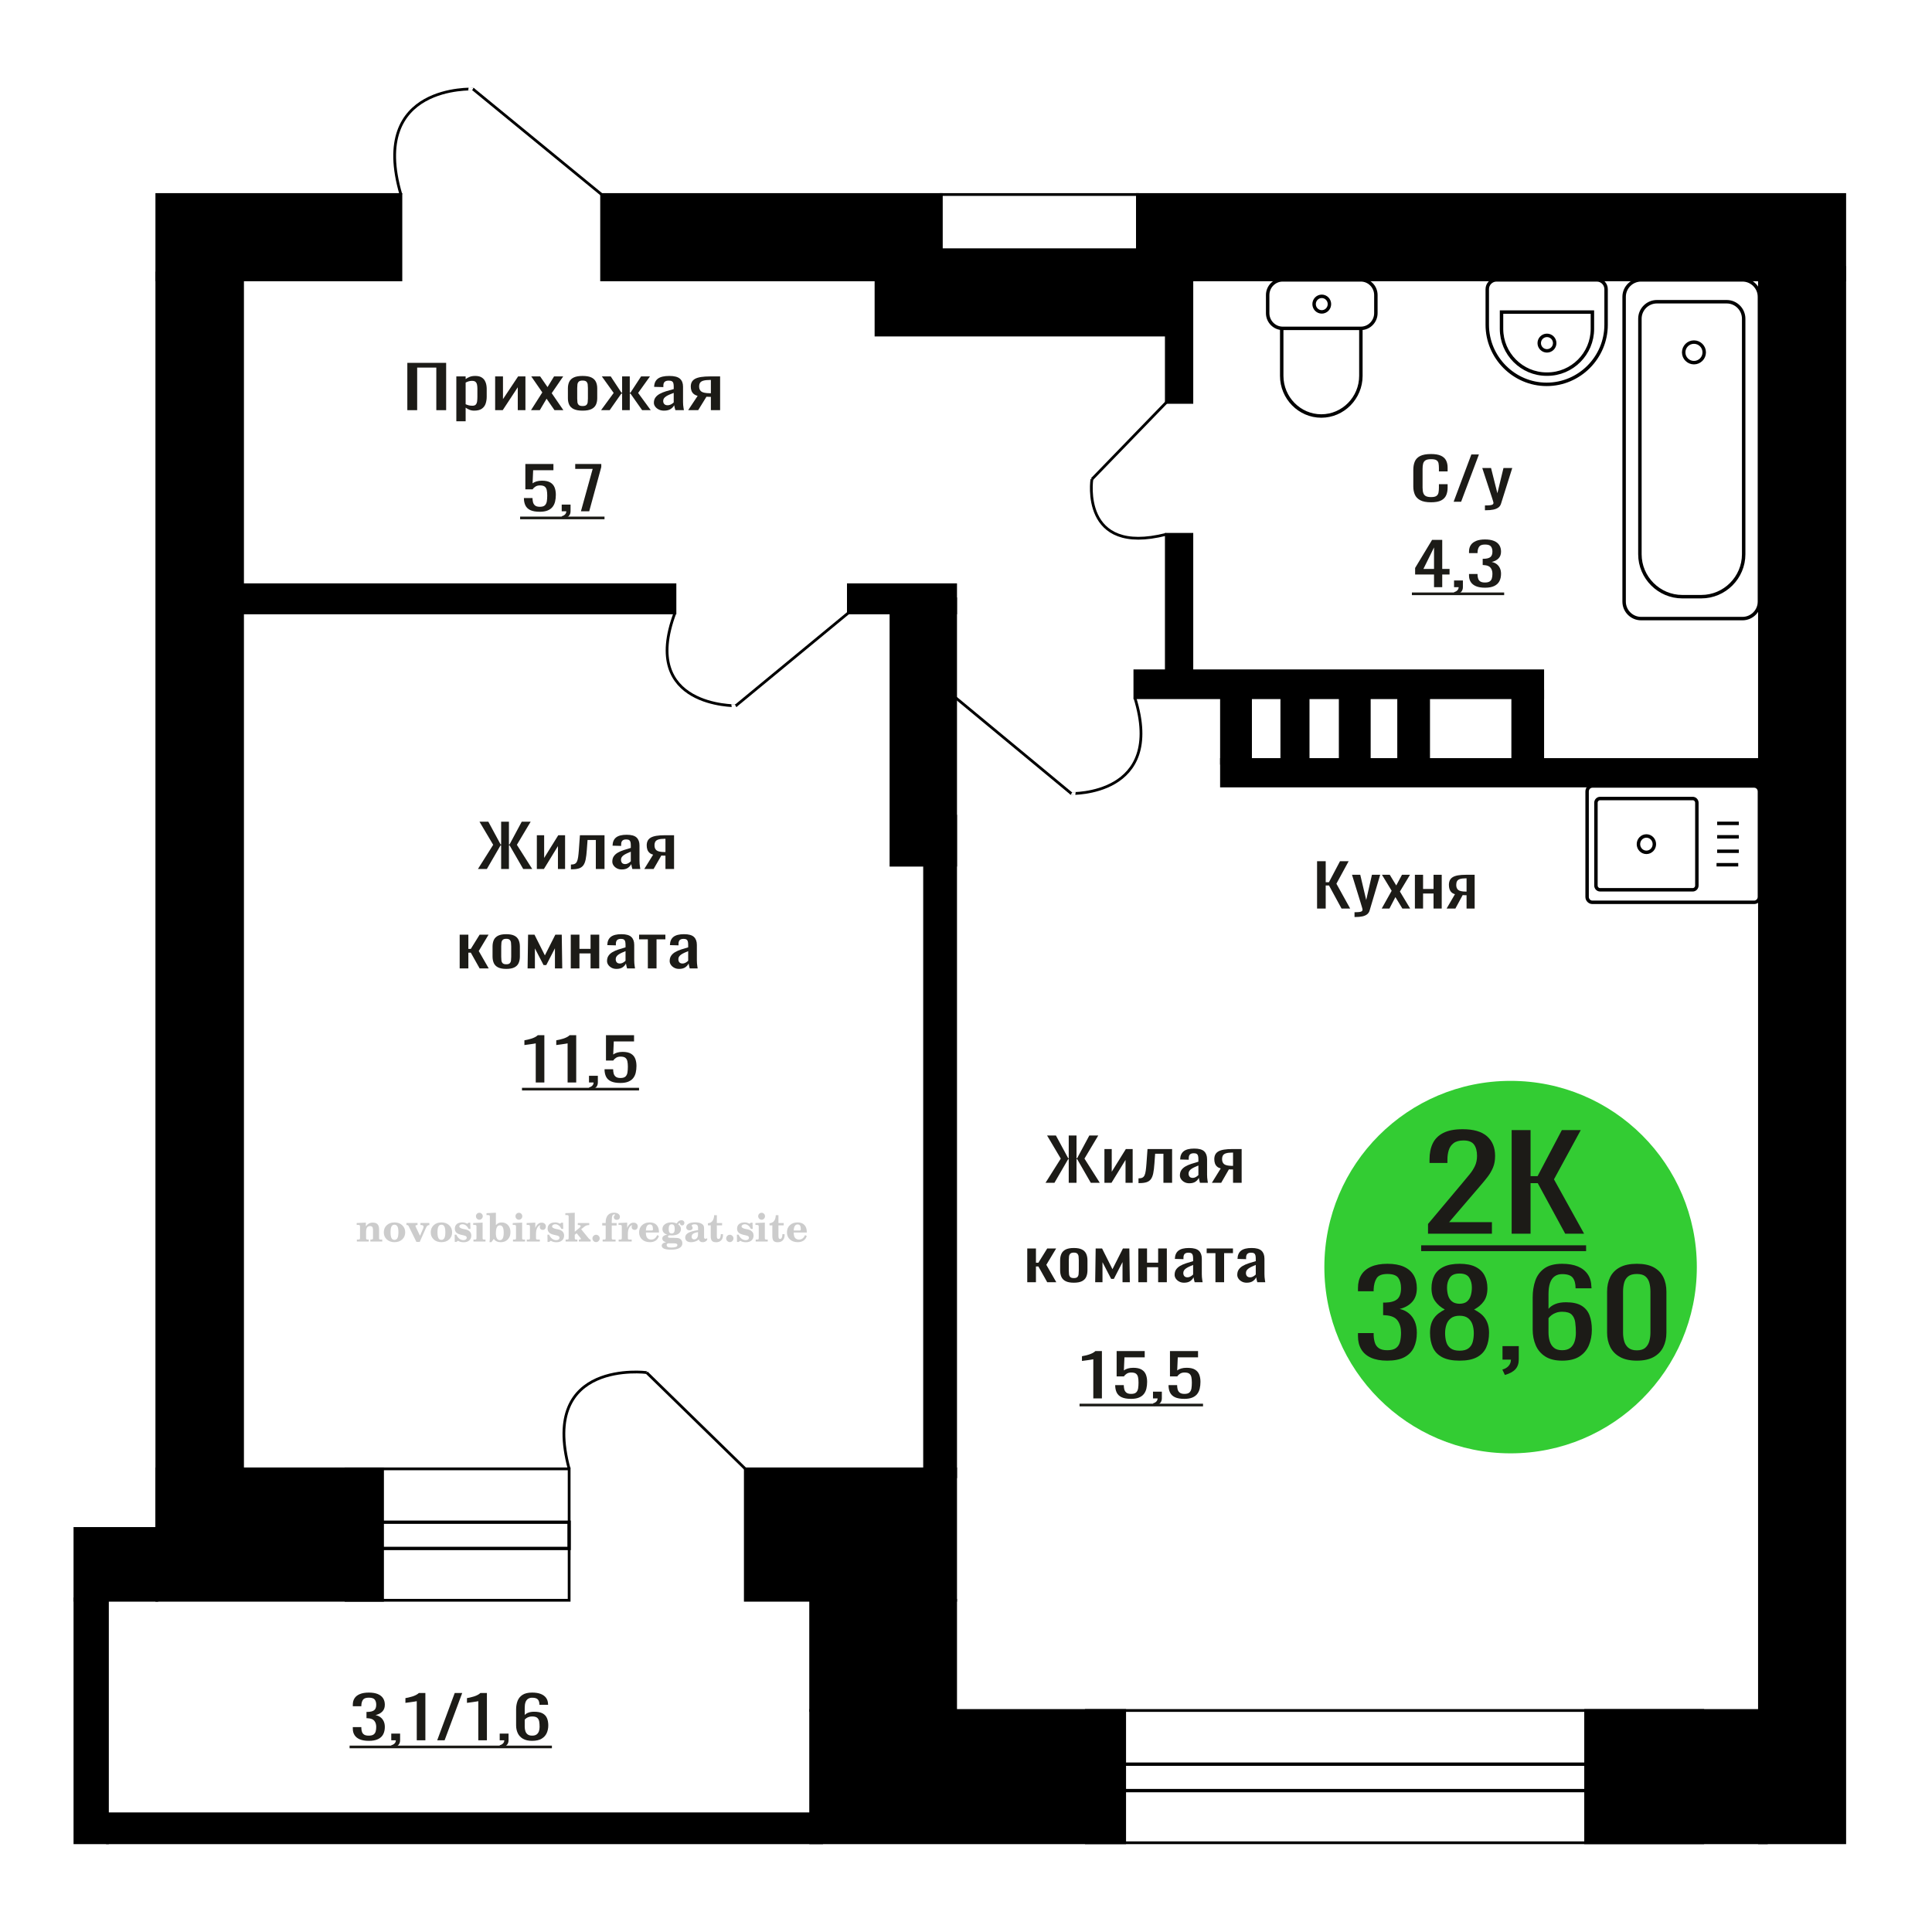 <?xml version="1.0" encoding="UTF-8"?>
<!DOCTYPE svg PUBLIC "-//W3C//DTD SVG 1.1//EN" "http://www.w3.org/Graphics/SVG/1.1/DTD/svg11.dtd">
<!-- Creator: CorelDRAW 2019 -->
<svg xmlns="http://www.w3.org/2000/svg" xml:space="preserve" width="140mm" height="140mm" version="1.1" style="shape-rendering:geometricPrecision; text-rendering:geometricPrecision; image-rendering:optimizeQuality; fill-rule:evenodd; clip-rule:evenodd"
viewBox="0 0 14000 14000"
 xmlns:xlink="http://www.w3.org/1999/xlink">
 <defs>
  <style type="text/css">
   <![CDATA[
    .str0 {stroke:black;stroke-width:25;stroke-miterlimit:22.926}
    .str2 {stroke:black;stroke-width:25.01;stroke-miterlimit:22.926}
    .str1 {stroke:black;stroke-width:20;stroke-miterlimit:22.926}
    .fil1 {fill:none}
    .fil3 {fill:black}
    .fil2 {fill:#1C1B17}
    .fil5 {fill:#33CC33}
    .fil0 {fill:#1C1B17;fill-rule:nonzero}
    .fil4 {fill:#CCCCCC;fill-rule:nonzero}
   ]]>
  </style>
 </defs>
 <g id="Слой_x0020_1">
  <polygon class="fil0" points="9544,6583.61 9544,6240.71 9606.58,6240.71 9606.58,6393.11 9629.84,6393.11 9710.14,6240.71 9772.72,6240.71 9684.1,6403.69 9783.79,6583.61 9721.22,6583.61 9630.39,6416.39 9606.58,6416.39 9606.58,6583.61 "/>
  <path id="1" class="fil0" d="M9815.35 6644.99l0 -34.71c14.4,0 25.85,-0.49 34.34,-1.48 8.49,-0.99 14.57,-2.82 18.28,-5.51 3.69,-2.68 5.53,-6.42 5.53,-11.21 0,-2.54 -1.3,-8.19 -3.87,-16.94 -2.59,-8.75 -5.37,-18.06 -8.31,-27.94l-64.24 -208.27 59.81 0 43.19 182.87 41.54 -182.87 59.81 0 -76.43 258.23c-3.32,11.85 -9.42,21.23 -18.27,28.15 -8.86,6.91 -20.21,11.92 -34.07,15.03 -13.84,3.1 -30.54,4.65 -50.11,4.65l-7.2 0z"/>
  <polygon id="2" class="fil0" points="10012.51,6583.61 10084.49,6454.92 10014.17,6338.93 10070.65,6338.93 10117.72,6416.39 10159.26,6338.93 10217.41,6338.93 10144.3,6460.42 10218.52,6583.61 10162.03,6583.61 10111.64,6500.64 10068.44,6583.61 "/>
  <polygon id="3" class="fil0" points="10252.86,6583.61 10252.86,6338.93 10312.12,6338.93 10312.12,6441.79 10387.98,6441.79 10387.98,6338.93 10447.24,6338.93 10447.24,6583.61 10387.98,6583.61 10387.98,6474.81 10312.12,6474.81 10312.12,6583.61 "/>
  <path id="4" class="fil0" d="M10482.68 6583.61l60.37 -103.72c-10.35,-3.1 -18.75,-7.76 -25.21,-13.97 -6.45,-6.2 -11.16,-13.82 -14.12,-22.86 -2.95,-9.03 -4.43,-19.19 -4.43,-30.48 0,-12.98 2.22,-24.13 6.65,-33.44 4.43,-9.31 11.44,-16.93 21.04,-22.86 9.61,-5.92 22.33,-10.3 38.22,-13.12 15.86,-2.82 35.43,-4.23 58.69,-4.23l62.04 0 0 244.68 -58.71 0 0 -96.52c-5.9,0 -10.89,-0.07 -14.96,-0.21 -4.05,-0.14 -8.49,-0.35 -13.29,-0.64l-52.6 97.37 -63.69 0zm137.89 -122.77c0.75,0 1.94,0 3.6,0 1.66,0 2.68,0 3.05,0l0 -96.09c-0.37,0 -1.39,0 -3.05,0 -1.66,0 -2.67,0 -3.04,0 -17.36,0 -31.11,1.62 -41.26,4.87 -10.15,3.24 -17.26,8.32 -21.32,15.24 -4.06,6.91 -6.1,16.15 -6.1,27.72 0,16.09 4.71,28.09 14.13,35.99 9.41,7.9 27.41,11.99 53.99,12.27z"/>
  <polygon class="fil0" points="2951.69,2972.27 2951.69,2629.37 3232.94,2629.37 3232.94,2972.27 3161.69,2972.27 3161.69,2663.66 3022.96,2663.66 3022.96,2972.27 "/>
  <path id="1" class="fil0" d="M3306.73 3052.7l0 -325.11 67.48 0 0 19.47c7.99,-6.21 17.65,-11.57 29.01,-16.09 11.35,-4.51 24.8,-6.77 40.35,-6.77 18.92,0 33.95,3.31 45.09,9.95 11.15,6.63 19.44,14.95 24.91,24.97 5.47,10.02 9.04,20.18 10.73,30.48 1.68,10.3 2.51,19.12 2.51,26.46l0 59.27c0,17.21 -2.51,33.51 -7.56,48.89 -5.04,15.38 -14.18,27.8 -27.43,37.26 -13.24,9.45 -31.85,14.18 -55.82,14.18 -13.03,0 -24.59,-2.19 -34.68,-6.56 -10.08,-4.38 -19.12,-9.39 -27.11,-15.03l0 98.63 -67.48 0zm116.03 -112.6c11.77,0 20.19,-2.9 25.24,-8.68 5.03,-5.79 8.19,-13.62 9.46,-23.5 1.25,-9.87 1.89,-20.74 1.89,-32.59l0 -59.27c0,-10.16 -0.85,-19.54 -2.54,-28.15 -1.68,-8.61 -5.25,-15.45 -10.71,-20.53 -5.46,-5.08 -14.09,-7.62 -25.86,-7.62 -8.83,0 -17.23,1.27 -25.22,3.81 -8,2.54 -14.92,5.5 -20.81,8.89l0 156.63c6.3,3.1 13.45,5.72 21.44,7.83 7.98,2.12 17.03,3.18 27.11,3.18z"/>
  <polygon id="2" class="fil0" points="3588,2972.27 3588,2727.59 3644.75,2727.59 3644.75,2892.26 3754.48,2727.59 3807.46,2727.59 3807.46,2972.27 3751.97,2972.27 3751.97,2806.32 3642.86,2972.27 "/>
  <polygon id="3" class="fil0" points="3847.81,2972.27 3929.79,2843.58 3849.7,2727.59 3914.03,2727.59 3967.63,2805.05 4014.92,2727.59 4081.14,2727.59 3997.9,2849.08 4082.41,2972.27 4018.08,2972.27 3960.7,2889.3 3911.51,2972.27 "/>
  <path id="4" class="fil0" d="M4221.78 2975.66c-26.9,0 -48.13,-3.67 -63.7,-11.01 -15.55,-7.34 -26.59,-17.78 -33.1,-31.33 -6.52,-13.54 -9.77,-29.49 -9.77,-47.83l0 -71.12c0,-18.35 3.25,-34.29 9.77,-47.84 6.51,-13.54 17.55,-23.99 33.1,-31.32 15.57,-7.34 36.8,-11.01 63.7,-11.01 26.91,0 48.03,3.67 63.37,11.01 15.35,7.33 26.28,17.78 32.81,31.32 6.51,13.55 9.77,29.49 9.77,47.84l0 71.12c0,18.34 -3.26,34.29 -9.77,47.83 -6.53,13.55 -17.46,23.99 -32.81,31.33 -15.34,7.34 -36.46,11.01 -63.37,11.01zm0 -33.45c13.04,0 22.18,-2.54 27.43,-7.62 5.26,-5.08 8.41,-11.78 9.46,-20.1 1.05,-8.33 1.58,-17.01 1.58,-26.04l0 -76.62c0,-9.32 -0.53,-18.06 -1.58,-26.25 -1.05,-8.18 -4.2,-14.89 -9.46,-20.11 -5.25,-5.22 -14.39,-7.83 -27.43,-7.83 -13.03,0 -22.28,2.61 -27.75,7.83 -5.47,5.22 -8.71,11.93 -9.77,20.11 -1.05,8.19 -1.58,16.93 -1.58,26.25l0 76.62c0,9.03 0.53,17.71 1.58,26.04 1.06,8.32 4.3,15.02 9.77,20.1 5.47,5.08 14.72,7.62 27.75,7.62z"/>
  <polygon id="5" class="fil0" points="4355.47,2972.27 4446.92,2847.39 4361.14,2727.59 4425.47,2727.59 4503.04,2845.27 4508.09,2845.27 4508.09,2727.59 4563.58,2727.59 4563.58,2845.27 4568.63,2845.27 4645.57,2727.59 4709.88,2727.59 4624.12,2847.39 4715.55,2972.27 4653.14,2972.27 4568.63,2852.04 4563.58,2852.04 4563.58,2972.27 4508.09,2972.27 4508.09,2852.04 4502.41,2852.04 4417.9,2972.27 "/>
  <path id="6" class="fil0" d="M4811.41 2975.66c-14.3,0 -26.91,-2.76 -37.83,-8.26 -10.94,-5.5 -19.56,-12.56 -25.86,-21.16 -6.31,-8.61 -9.46,-17.71 -9.46,-27.31 0,-15.24 3.78,-28.08 11.35,-38.52 7.57,-10.44 17.96,-19.26 31.21,-26.46 13.24,-7.2 28.6,-13.48 46.04,-18.84 17.45,-5.36 35.84,-10.58 55.18,-15.66l0 -17.36c0,-9.88 -0.85,-18.06 -2.52,-24.55 -1.68,-6.49 -5.15,-11.36 -10.41,-14.61 -5.26,-3.24 -13.14,-4.86 -23.64,-4.86 -9.25,0 -16.72,1.41 -22.39,4.23 -5.68,2.82 -9.77,6.84 -12.31,12.06 -2.51,5.22 -3.78,11.36 -3.78,18.42l0 12.27 -66.84 -1.69c0.83,-27.09 10.08,-47.06 27.75,-59.9 17.65,-12.84 44.97,-19.26 81.98,-19.26 36.15,0 61.81,6.63 76.94,19.9 15.14,13.26 22.7,32.45 22.7,57.57l0 111.76c0,7.62 0.32,14.95 0.94,22.01 0.63,7.06 1.48,13.62 2.52,19.69 1.06,6.06 2,11.78 2.84,17.14l-61.8 0c-1.25,-4.52 -2.83,-10.23 -4.72,-17.14 -1.9,-6.92 -3.27,-13.2 -4.1,-18.84 -4.22,9.59 -12.31,18.55 -24.28,26.88 -12,8.32 -28.49,12.49 -49.51,12.49zm26.49 -38.95c6.72,0 13.02,-1.27 18.92,-3.81 5.88,-2.54 11.13,-5.43 15.76,-8.68 4.62,-3.24 7.78,-5.85 9.46,-7.83l0 -69.43c-10.52,3.96 -20.39,7.91 -29.64,11.86 -9.26,3.95 -17.34,8.11 -24.29,12.49 -6.92,4.37 -12.39,9.31 -16.38,14.81 -3.99,5.51 -5.99,11.79 -5.99,18.84 0,9.88 2.73,17.64 8.19,23.28 5.47,5.65 13.45,8.47 23.97,8.47z"/>
  <path id="7" class="fil0" d="M4986.72 2972.27l68.75 -103.72c-11.78,-3.1 -21.35,-7.76 -28.71,-13.97 -7.34,-6.2 -12.7,-13.82 -16.07,-22.86 -3.37,-9.03 -5.05,-19.19 -5.05,-30.48 0,-12.98 2.53,-24.13 7.57,-33.44 5.05,-9.31 13.03,-16.93 23.97,-22.86 10.93,-5.92 25.43,-10.3 43.51,-13.12 18.07,-2.82 40.36,-4.23 66.84,-4.23l70.64 0 0 244.68 -66.85 0 0 -96.52c-6.72,0 -12.4,-0.07 -17.03,-0.21 -4.62,-0.14 -9.67,-0.35 -15.14,-0.64l-59.9 97.37 -72.53 0zm157.03 -122.77c0.85,0 2.2,0 4.1,0 1.89,0 3.05,0 3.47,0l0 -96.09c-0.42,0 -1.58,0 -3.47,0 -1.9,0 -3.04,0 -3.46,0 -19.77,0 -35.43,1.62 -46.99,4.87 -11.56,3.24 -19.66,8.32 -24.28,15.24 -4.62,6.91 -6.94,16.15 -6.94,27.72 0,16.09 5.36,28.09 16.09,35.99 10.71,7.9 31.21,11.99 61.48,12.27z"/>
  <path class="fil1 str0" d="M9861.47 2027.97l-566.89 0c-59.73,0 -108.59,49.59 -108.59,110.21l0 131.01c0,60.62 48.86,110.21 108.59,110.21l566.89 0c59.73,0 108.6,-49.59 108.6,-110.21l0 -131.01c0,-60.62 -48.87,-110.21 -108.6,-110.21zm0 351.43l-573.66 0 0 344.05c0,160.09 129.06,291.07 286.82,291.07l0.01 0c157.76,0 286.83,-130.98 286.83,-291.07l0 -344.05zm-283.44 -232.12c-30.7,0 -55.58,25.26 -55.58,56.41 0,31.15 24.88,56.41 55.58,56.41 30.7,0 55.59,-25.26 55.59,-56.41 0,-31.15 -24.89,-56.41 -55.59,-56.41z"/>
  <path class="fil1 str0" d="M11539.01 6538.52l1172.4 0c21.04,0 38.25,-17.7 38.25,-39.34l0 -764.28c0,-21.63 -17.21,-39.33 -38.25,-39.33l-1172.4 0c-21.04,0 -38.25,17.7 -38.25,39.33l0 764.28c0,21.64 17.21,39.34 38.25,39.34zm55.75 -90.78l671.35 0c16.51,0 30.01,-13.88 30.01,-30.86l0 -599.67c0,-16.98 -13.5,-30.86 -30.01,-30.86l-671.35 0c-16.51,0 -30,13.88 -30,30.86l0 599.67c0,16.98 13.49,30.86 30,30.86zm335.68 -271.38c31.85,0 57.68,-26.55 57.68,-59.32 0,-32.76 -25.83,-59.31 -57.68,-59.31 -31.86,0 -57.68,26.55 -57.68,59.31 0,32.77 25.82,59.32 57.68,59.32zm508.26 89.81l157.21 0m-152.84 -97.6l157.21 0m-157.21 -104.58l157.21 0m-157.21 -97.6l157.21 0"/>
  <path class="fil0" d="M2672.01 12614.74c-25.64,0 -47.02,-3.53 -64.11,-10.58 -17.1,-7.06 -29.92,-17.22 -38.47,-30.48 -8.55,-13.27 -12.84,-28.93 -12.84,-46.99l0 -11.43 61.8 0c0,1.13 0,2.33 0,3.6 0,1.27 0,2.61 0,4.02 0.39,10.16 2.04,19.33 4.94,27.51 2.92,8.19 8.17,14.68 15.74,19.48 7.59,4.79 18.57,7.19 32.94,7.19 15.16,0 26.62,-2.61 34.4,-7.83 7.76,-5.22 13.01,-12.63 15.74,-22.22 2.71,-9.6 4.07,-20.6 4.07,-33.02 0,-18.06 -4.56,-32.81 -13.7,-44.24 -9.13,-11.43 -25.16,-17.71 -48.08,-18.84 -1.17,-0.28 -2.63,-0.42 -4.38,-0.42 -1.75,0 -3.2,0 -4.37,0l0 -45.3c1.17,0 2.52,0 4.08,0 1.56,0 2.92,0 4.09,0 22.14,-0.56 38.07,-4.8 47.79,-12.7 9.71,-7.9 14.57,-21.02 14.57,-39.37 0,-15.52 -3.59,-27.94 -10.78,-37.25 -7.19,-9.31 -21.47,-13.97 -42.84,-13.97 -21.38,0 -35.56,5.15 -42.56,15.45 -6.99,10.3 -10.88,23.5 -11.65,39.58 0,1.13 0,2.33 0,3.6 0,1.27 0,2.47 0,3.6l-61.8 0 0 -11.43c0,-18.35 4.29,-34.01 12.84,-46.99 8.55,-12.98 21.46,-23 38.76,-30.06 17.29,-7.05 38.76,-10.58 64.41,-10.58 26.03,0 47.61,3.53 64.71,10.58 17.09,7.06 29.92,17.15 38.47,30.27 8.54,13.12 12.82,28.86 12.82,47.2 0,20.6 -6.13,37.11 -18.37,49.53 -12.24,12.42 -28.65,20.89 -49.25,25.4 14.37,3.11 26.52,8.47 36.43,16.09 9.92,7.62 17.59,17.28 23.02,29 5.44,11.71 8.17,25.33 8.17,40.85 0,20.32 -3.88,38.03 -11.66,53.13 -7.77,15.09 -20.2,26.81 -37.31,35.13 -17.1,8.33 -39.64,12.49 -67.62,12.49z"/>
  <path id="1" class="fil0" d="M2844.56 12666.39l-9.91 -19.48c10.49,-2.54 18.75,-6.98 24.77,-13.33 6.03,-6.35 9.04,-13.9 9.04,-22.65l-33.22 0 0 -48.68 64.11 0 0 47.83c0,14.96 -4.46,26.88 -13.4,35.77 -8.93,8.89 -22.73,15.74 -41.39,20.54z"/>
  <path id="2" class="fil0" d="M3020.01 12610.93l0 -283.63c-0.38,0.28 -4.76,1.13 -13.12,2.54 -8.34,1.41 -17.77,2.82 -28.27,4.23 -10.49,1.41 -19.81,2.68 -27.98,3.81 -8.15,1.13 -12.43,1.7 -12.82,1.7l0 -34.29c6.61,-1.13 14.28,-2.69 23.03,-4.66 8.74,-1.98 17.68,-4.38 26.81,-7.2 9.14,-2.82 17.88,-6.35 26.23,-10.58 8.36,-4.23 15.45,-9.17 21.29,-14.82l47.21 0 0 342.9 -62.38 0z"/>
  <polygon id="3" class="fil0" points="3168.08,12610.93 3295.15,12268.03 3349.36,12268.03 3221.7,12610.93 "/>
  <path id="4" class="fil0" d="M3465.95 12610.93l0 -283.63c-0.39,0.28 -4.77,1.13 -13.12,2.54 -8.35,1.41 -17.78,2.82 -28.27,4.23 -10.5,1.41 -19.82,2.68 -27.98,3.81 -8.15,1.13 -12.44,1.7 -12.82,1.7l0 -34.29c6.61,-1.13 14.28,-2.69 23.02,-4.66 8.74,-1.98 17.68,-4.38 26.81,-7.2 9.14,-2.82 17.89,-6.35 26.23,-10.58 8.36,-4.23 15.45,-9.17 21.29,-14.82l47.22 0 0 342.9 -62.38 0z"/>
  <path id="5" class="fil0" d="M3630.33 12666.39l-9.91 -19.48c10.49,-2.54 18.75,-6.98 24.77,-13.33 6.03,-6.35 9.05,-13.9 9.05,-22.65l-33.23 0 0 -48.68 64.11 0 0 47.83c0,14.96 -4.46,26.88 -13.4,35.77 -8.93,8.89 -22.73,15.74 -41.39,20.54z"/>
  <path id="6" class="fil0" d="M3855.92 12614.74c-27.21,0 -49.36,-5.01 -66.45,-15.03 -17.1,-10.02 -29.63,-23.56 -37.61,-40.64 -7.95,-17.07 -11.95,-36.05 -11.95,-56.94l0 -115.56c0,-22.3 3.5,-42.62 10.5,-60.96 6.99,-18.35 18.94,-33.02 35.85,-44.03 16.9,-11.01 40.13,-16.51 69.66,-16.51 24.49,0 45.17,3.24 62.08,9.74 16.91,6.49 29.92,15.94 39.05,28.36 9.14,12.42 13.89,27.52 14.29,45.3 0,0.56 0.1,1.34 0.29,2.32 0.19,0.99 0.29,1.91 0.29,2.76l-62.96 0c0,-16.66 -3.69,-29.36 -11.07,-38.1 -7.39,-8.75 -21.38,-13.13 -41.97,-13.13 -11.27,0 -20.98,2.61 -29.15,7.83 -8.16,5.23 -14.28,13.2 -18.37,23.92 -4.07,10.73 -6.11,24.56 -6.11,41.49l0 52.07c6.21,-7.06 15.06,-12.77 26.52,-17.15 11.47,-4.37 25.56,-6.56 42.26,-6.56 26.04,0 46.45,4.09 61.21,12.28 14.77,8.18 25.26,19.68 31.47,34.5 6.23,14.82 9.34,32.24 9.34,52.28 0,20.6 -3.9,39.37 -11.66,56.3 -7.78,16.94 -20.22,30.41 -37.31,40.43 -17.1,10.02 -39.83,15.03 -68.2,15.03zm0 -37.68c13.99,0 24.87,-2.89 32.64,-8.67 7.78,-5.79 13.31,-13.48 16.62,-23.08 3.3,-9.59 4.95,-20.03 4.95,-31.32 0,-13.55 -0.88,-26.11 -2.63,-37.68 -1.74,-11.57 -6.32,-20.81 -13.7,-27.73 -7.38,-6.91 -20,-10.37 -37.88,-10.37 -8.55,0 -16.33,1.13 -23.32,3.39 -7,2.26 -13.02,5.15 -18.07,8.68 -5.05,3.52 -9.13,7.26 -12.24,11.21l0 51.23c0,11.57 1.65,22.29 4.96,32.17 3.3,9.88 8.84,17.71 16.6,23.5 7.78,5.78 18.47,8.67 32.07,8.67z"/>
  <polygon id="7" class="fil2" points="2533.28,12649.41 3999.31,12649.41 3999.31,12668.65 2533.28,12668.65 "/>
  <path class="fil0" d="M3910.63 3708.38c-28.37,0 -50.91,-3.95 -67.63,-11.86 -16.7,-7.9 -28.65,-19.33 -35.84,-34.29 -7.19,-14.95 -10.78,-32.73 -10.78,-53.34l62.36 0c0,10.16 1.17,20.11 3.5,29.85 2.34,9.74 7.28,17.78 14.87,24.13 7.57,6.35 19.14,9.52 34.69,9.52 17.09,0 29.33,-3.59 36.72,-10.79 7.38,-7.2 12.04,-16.93 13.99,-29.21 1.94,-12.28 2.91,-26.18 2.91,-41.7 0,-15.52 -1.16,-28.71 -3.5,-39.58 -2.33,-10.87 -7.19,-19.19 -14.57,-24.98 -7.38,-5.78 -19.04,-8.68 -34.97,-8.68 -12.82,0 -23.72,2.9 -32.65,8.68 -8.94,5.79 -15.55,12.35 -19.82,19.69l-53.04 0 0 -183.73 203.44 0 0 45.3 -146.9 0 -4.08 94.82c7.77,-5.92 17.4,-10.58 28.85,-13.96 11.47,-3.39 24.58,-5.08 39.36,-5.08 25.64,0 45.75,4.37 60.32,13.12 14.57,8.75 24.87,20.74 30.9,35.98 6.02,15.24 9.03,32.74 9.03,52.49 0,17.5 -1.74,33.8 -5.24,48.9 -3.5,15.1 -9.63,28.22 -18.37,39.37 -8.75,11.15 -20.68,19.82 -35.84,26.03 -15.16,6.21 -34.4,9.32 -57.71,9.32z"/>
  <path id="1" class="fil0" d="M4079.68 3760.45l-9.92 -19.48c10.5,-2.54 18.76,-6.98 24.78,-13.33 6.03,-6.35 9.04,-13.9 9.04,-22.65l-33.22 0 0 -48.68 64.11 0 0 47.83c0,14.96 -4.46,26.88 -13.4,35.77 -8.94,8.89 -22.73,15.74 -41.39,20.54z"/>
  <polygon id="2" class="fil0" points="4209.67,3704.99 4294.78,3397.65 4168.27,3397.65 4168.27,3362.09 4357.14,3362.09 4357.14,3384.11 4269.7,3704.99 "/>
  <polygon id="3" class="fil2" points="3768.98,3743.47 4380.47,3743.47 4380.47,3762.71 3768.98,3762.71 "/>
  <polygon id="4" class="fil2" points="4380.47,3743.47 4380.47,3743.47 4380.47,3762.71 4380.47,3762.71 "/>
  <polygon class="fil3 str1" points="9479.15,5530.58 9288.5,5530.58 9288.5,5027.13 9479.15,5027.13 "/>
  <path class="fil4" d="M2585.88 8996.67l0 -14.11 13.22 -0.28c3.86,-0.29 6.44,-1.13 7.71,-2.54 1.27,-1.41 1.93,-4.05 1.93,-7.91l0 -84.43c0,-4.56 -0.99,-7.52 -3.01,-9.03 -2.02,-1.46 -6.21,-2.21 -12.56,-2.21 -0.84,0 -2.21,0.05 -4.09,0.14 -1.88,0.1 -3.29,0.14 -4.33,0.14l0 -13.82 66.37 -3.11 0 27.05c6.78,-9.32 14.21,-16.14 22.25,-20.51 8.04,-4.38 17.26,-6.54 27.61,-6.54 15.66,0 27.24,4 34.76,12 7.53,7.99 11.29,20.27 11.29,36.83l0 63.49c0,3.86 0.66,6.5 1.98,7.95 1.36,1.51 3.9,2.31 7.66,2.5l13.22 0.28 0 14.11 -86.08 0 0 -14.11 9.69 -0.71c3.86,-0.18 6.4,-0.98 7.62,-2.4 1.27,-1.41 1.88,-4.04 1.88,-7.9l0 -58.98c0,-9.79 -1.69,-16.93 -5.03,-21.31 -3.34,-4.42 -8.75,-6.63 -16.18,-6.63 -10.16,0 -17.54,3.48 -22.15,10.49 -4.57,6.96 -6.87,18.44 -6.87,34.43l0 42.28c0,3.86 0.66,6.5 1.93,7.91 1.27,1.41 3.81,2.25 7.66,2.54l9.88 0.28 0 14.11 -86.36 0z"/>
  <path id="1" class="fil4" d="M2781.23 8929.83c0,-21.12 7.19,-38.33 21.54,-51.69 14.39,-13.36 33.02,-20.04 55.88,-20.04 22.67,0 41.25,6.68 55.74,20.08 14.53,13.41 21.78,30.63 21.78,51.65 0,21.03 -7.2,38.19 -21.55,51.46 -14.39,13.26 -33.02,19.9 -55.97,19.9 -22.95,0 -41.63,-6.64 -55.93,-19.85 -14.34,-13.22 -21.49,-30.39 -21.49,-51.51zm48.82 0c0,18.96 2.26,32.79 6.77,41.53 4.52,8.8 11.67,13.17 21.55,13.17 9.92,0 17.17,-4.37 21.77,-13.17 4.61,-8.74 6.92,-22.57 6.92,-41.53 0,-19.19 -2.26,-33.16 -6.82,-41.91 -4.56,-8.79 -11.76,-13.17 -21.59,-13.17 -9.97,0 -17.22,4.38 -21.78,13.17 -4.56,8.75 -6.82,22.72 -6.82,41.91z"/>
  <path id="2" class="fil4" d="M2962.64 8888.02c-2.11,-4.57 -4.33,-7.62 -6.58,-9.08 -2.31,-1.46 -5.6,-2.21 -9.83,-2.21l-1.09 0 0 -14.4 80.53 0 0 14.4 -6.07 0.56c-3.2,0.28 -5.5,0.85 -6.91,1.79 -1.36,0.89 -2.07,2.3 -2.07,4.14 0,0.8 0.33,2.11 0.89,3.85 0.61,1.74 1.37,3.53 2.31,5.37l29.63 62.46 23.14 -53.62c0.76,-1.83 1.32,-3.9 1.79,-6.16 0.47,-2.26 0.71,-4.24 0.71,-5.98 0,-3.48 -1.32,-6.3 -3.96,-8.37 -2.58,-2.02 -6.25,-3.2 -10.95,-3.48l-7.44 -0.56 0 -14.4 64.63 0 0 14.96c-6.07,0.28 -10.77,1.69 -14.11,4.28 -3.39,2.54 -6.73,7.62 -10.16,15.15l-45.72 102.77 -23.99 0 -54.75 -111.47z"/>
  <path id="3" class="fil4" d="M3121.3 8929.83c0,-21.12 7.19,-38.33 21.54,-51.69 14.39,-13.36 33.02,-20.04 55.88,-20.04 22.67,0 41.25,6.68 55.74,20.08 14.53,13.41 21.78,30.63 21.78,51.65 0,21.03 -7.2,38.19 -21.55,51.46 -14.39,13.26 -33.02,19.9 -55.97,19.9 -22.95,0 -41.63,-6.64 -55.93,-19.85 -14.34,-13.22 -21.49,-30.39 -21.49,-51.51zm48.82 0c0,18.96 2.26,32.79 6.77,41.53 4.52,8.8 11.67,13.17 21.55,13.17 9.92,0 17.17,-4.37 21.77,-13.17 4.61,-8.74 6.92,-22.57 6.92,-41.53 0,-19.19 -2.26,-33.16 -6.82,-41.91 -4.56,-8.79 -11.76,-13.17 -21.59,-13.17 -9.97,0 -17.22,4.38 -21.78,13.17 -4.56,8.75 -6.82,22.72 -6.82,41.91z"/>
  <path id="4" class="fil4" d="M3294.53 8947l12.18 0c5.79,12.79 13.12,22.58 22.01,29.35 8.94,6.77 18.87,10.16 29.87,10.16 7.2,0 12.89,-1.6 17.08,-4.75 4.23,-3.2 6.35,-7.43 6.35,-12.79 0,-4.8 -1.84,-8.47 -5.55,-11.06 -3.72,-2.59 -11.62,-5.13 -23.76,-7.62 -20.84,-4 -35.51,-9.64 -44.02,-16.84 -8.52,-7.19 -12.75,-17.26 -12.75,-30.19 0,-14.35 4.75,-25.45 14.25,-33.31 9.5,-7.9 23,-11.85 40.45,-11.85 6.49,0 12.7,0.8 18.49,2.45 5.83,1.64 11.15,3.99 15.94,7.1l11.06 -7.57 11.61 0 1.37 45.15 -13.27 0c-4.93,-10.58 -11.33,-18.91 -19.14,-24.88 -7.81,-5.98 -16.18,-8.99 -25.16,-8.99 -6.82,0 -12.37,1.51 -16.65,4.57 -4.33,3.05 -6.5,6.86 -6.5,11.47 0,8.75 11.15,15.1 33.4,19.05 2.68,0.47 4.75,0.85 6.21,1.13 15.71,2.92 27.56,8.23 35.46,15.95 7.91,7.71 11.86,17.73 11.86,30.01 0,14.81 -4.99,26.53 -14.96,35.18 -9.97,8.7 -23.57,13.03 -40.83,13.03 -7.71,0 -15.05,-0.89 -21.92,-2.73 -6.91,-1.83 -13.12,-4.47 -18.76,-7.95l-12.14 8.42 -11.34 0 -0.84 -52.49z"/>
  <path id="5" class="fil4" d="M3448.85 8813.23c0,-7.01 2.4,-12.94 7.25,-17.78 4.84,-4.89 10.67,-7.34 17.59,-7.34 6.63,0 12.37,2.45 17.26,7.38 4.85,4.94 7.29,10.82 7.29,17.74 0,6.91 -2.4,12.84 -7.24,17.87 -4.85,5.03 -10.59,7.53 -17.31,7.53 -6.92,0 -12.75,-2.45 -17.59,-7.39 -4.85,-4.94 -7.25,-10.91 -7.25,-18.01zm48.26 158.56c0,3.95 0.66,6.68 1.93,8.09 1.32,1.41 3.91,2.21 7.76,2.4l11.2 0.28 0 14.11 -87.21 0 0 -14.11 12.28 -0.28c3.81,-0.19 6.39,-0.99 7.71,-2.5 1.37,-1.45 2.02,-4.14 2.02,-7.99l0 -84.48c0,-4.47 -0.98,-7.48 -3.01,-8.94 -2.02,-1.46 -6.16,-2.21 -12.41,-2.21 -0.85,0 -2.17,0.05 -4.1,0.14 -1.88,0.1 -3.34,0.14 -4.46,0.14l0 -13.82 68.29 -3.11 0 112.28z"/>
  <path id="6" class="fil4" d="M3621.85 8879.27c-9.59,0 -16.74,4.75 -21.4,14.25 -4.7,9.55 -7.05,23.99 -7.05,43.37 0,16.27 2.39,28.64 7.24,37.16 4.84,8.51 11.9,12.74 21.21,12.74 9.64,0 16.75,-4.47 21.36,-13.45 4.61,-8.94 6.91,-22.81 6.91,-41.53 0,-17.69 -2.35,-30.81 -7.05,-39.51 -4.66,-8.71 -11.76,-13.03 -21.22,-13.03zm-74.97 121.92c0.94,-5.32 1.64,-10.59 2.07,-15.81 0.47,-5.22 0.7,-10.58 0.7,-16.09l0 -153.48c0,-4.42 -0.99,-7.38 -2.92,-8.84 -1.92,-1.46 -6.02,-2.21 -12.22,-2.21 -0.85,0 -2.26,0.05 -4.29,0.14 -2.02,0.1 -3.66,0.14 -4.84,0.14l0 -13.83 68.02 -3.38 0 89.79c5.78,-6.58 12.08,-11.43 18.86,-14.58 6.82,-3.11 14.44,-4.66 22.9,-4.66 19.01,0 34.39,6.49 46.15,19.48 11.76,12.98 17.64,30 17.64,51.03 0,21.87 -6.5,39.42 -19.43,52.68 -12.94,13.27 -29.96,19.9 -51.13,19.9 -11.19,0 -20.93,-1.98 -29.26,-5.93 -8.32,-3.9 -15.24,-9.83 -20.74,-17.73l-18.01 23.38 -13.5 0z"/>
  <path id="7" class="fil4" d="M3735.35 8813.23c0,-7.01 2.4,-12.94 7.25,-17.78 4.84,-4.89 10.67,-7.34 17.59,-7.34 6.63,0 12.37,2.45 17.26,7.38 4.85,4.94 7.29,10.82 7.29,17.74 0,6.91 -2.4,12.84 -7.24,17.87 -4.85,5.03 -10.59,7.53 -17.31,7.53 -6.92,0 -12.75,-2.45 -17.59,-7.39 -4.85,-4.94 -7.25,-10.91 -7.25,-18.01zm48.26 158.56c0,3.95 0.66,6.68 1.93,8.09 1.32,1.41 3.91,2.21 7.76,2.4l11.2 0.28 0 14.11 -87.21 0 0 -14.11 12.28 -0.28c3.81,-0.19 6.39,-0.99 7.71,-2.5 1.37,-1.45 2.02,-4.14 2.02,-7.99l0 -84.48c0,-4.47 -0.98,-7.48 -3.01,-8.94 -2.02,-1.46 -6.16,-2.21 -12.41,-2.21 -0.85,0 -2.17,0.05 -4.1,0.14 -1.88,0.1 -3.34,0.14 -4.46,0.14l0 -13.82 68.29 -3.11 0 112.28z"/>
  <path id="8" class="fil4" d="M3817.24 8996.67l0 -14.11 13.22 -0.28c3.86,-0.29 6.44,-1.13 7.71,-2.54 1.27,-1.41 1.93,-4.05 1.93,-7.91l0 -84.47c0,-4.52 -0.99,-7.53 -3.01,-8.99 -2.02,-1.46 -6.21,-2.21 -12.56,-2.21 -0.84,0 -2.21,0.05 -4.09,0.14 -1.88,0.1 -3.29,0.14 -4.33,0.14l0 -13.82 62.89 -3.11 0 38.85c5.55,-12.74 12.14,-22.39 19.9,-28.88 7.71,-6.44 16.41,-9.69 26.15,-9.69 9.03,0 16.37,2.54 22.01,7.58 5.65,5.08 8.47,11.52 8.47,19.42 0,7.72 -2.07,13.88 -6.26,18.53 -4.18,4.66 -9.69,6.97 -16.51,6.97 -6.35,0 -11.52,-2.03 -15.52,-6.12 -4,-4.09 -6.02,-9.41 -6.02,-15.94 0,-2.59 0.42,-4.94 1.27,-7.15 0.8,-2.21 2.12,-4.33 3.86,-6.35 -10.49,3.38 -18.44,10.67 -23.94,21.77 -5.51,11.11 -8.28,25.59 -8.28,43.42l0 29.91c0,3.86 0.66,6.5 1.97,7.95 1.37,1.51 3.91,2.31 7.67,2.5l18.02 0.28 0 14.11 -94.55 0z"/>
  <path id="9" class="fil4" d="M3966.87 8947l12.18 0c5.79,12.79 13.12,22.58 22.01,29.35 8.94,6.77 18.87,10.16 29.87,10.16 7.2,0 12.89,-1.6 17.08,-4.75 4.23,-3.2 6.35,-7.43 6.35,-12.79 0,-4.8 -1.84,-8.47 -5.55,-11.06 -3.72,-2.59 -11.62,-5.13 -23.76,-7.62 -20.84,-4 -35.51,-9.64 -44.02,-16.84 -8.52,-7.19 -12.75,-17.26 -12.75,-30.19 0,-14.35 4.75,-25.45 14.25,-33.31 9.5,-7.9 23,-11.85 40.45,-11.85 6.49,0 12.7,0.8 18.49,2.45 5.83,1.64 11.15,3.99 15.94,7.1l11.06 -7.57 11.61 0 1.37 45.15 -13.27 0c-4.93,-10.58 -11.33,-18.91 -19.14,-24.88 -7.81,-5.98 -16.18,-8.99 -25.16,-8.99 -6.82,0 -12.37,1.51 -16.65,4.57 -4.33,3.05 -6.5,6.86 -6.5,11.47 0,8.75 11.15,15.1 33.4,19.05 2.68,0.47 4.75,0.85 6.21,1.13 15.71,2.92 27.56,8.23 35.46,15.95 7.91,7.71 11.86,17.73 11.86,30.01 0,14.81 -4.99,26.53 -14.96,35.18 -9.97,8.7 -23.57,13.03 -40.83,13.03 -7.71,0 -15.05,-0.89 -21.92,-2.73 -6.91,-1.83 -13.12,-4.47 -18.76,-7.95l-12.14 8.42 -11.34 0 -0.84 -52.49z"/>
  <path id="10" class="fil4" d="M4120.63 8815.77c0,-4.38 -0.94,-7.34 -2.82,-8.8 -1.88,-1.46 -5.93,-2.21 -12.14,-2.21 -0.7,0 -2.12,0.05 -4.19,0.14 -2.02,0.1 -3.66,0.14 -4.84,0.14l0 -13.83 68.3 -3.38 0 137.96 33.91 -28.51c2.96,-2.4 5.13,-4.56 6.54,-6.54 1.46,-1.97 2.16,-3.85 2.16,-5.59 0,-2.78 -1.31,-4.8 -3.95,-6.12 -2.59,-1.36 -6.54,-2.02 -11.76,-2.02 -0.47,0 -1.27,0.05 -2.35,0.14 -1.08,0.09 -1.93,0.14 -2.49,0.14l0 -14.67 82.92 0 0 14.67c-7.15,0 -13.59,0.94 -19.33,2.82 -5.74,1.88 -11.15,4.89 -16.18,9.03l-22.86 18.35 52.73 64.86c2.82,3.58 5.45,6.21 7.81,7.81 2.4,1.6 4.89,2.4 7.43,2.4l0.56 0 0 14.11 -85.51 0 0 -14.11 6.77 -0.28c2.59,-0.19 4.52,-0.76 5.93,-1.7 1.36,-0.98 2.07,-2.3 2.07,-3.95 0,-1.55 -1.27,-3.9 -3.72,-7.01 -0.65,-0.84 -1.12,-1.45 -1.41,-1.78l-25.73 -31.28 -13.54 11 0 24.27c0,3.86 0.66,6.5 1.93,7.95 1.27,1.51 3.85,2.31 7.71,2.5l9.27 0.28 0 14.11 -85.23 0 0 -14.11 12.23 -0.28c3.76,-0.19 6.35,-0.99 7.71,-2.5 1.36,-1.45 2.07,-4.09 2.07,-7.95l0 -156.06z"/>
  <path id="11" class="fil4" d="M4319.36 8947.56c7.15,0 13.35,2.59 18.58,7.81 5.22,5.18 7.85,11.38 7.85,18.63 0,7.29 -2.59,13.54 -7.81,18.77 -5.17,5.22 -11.38,7.85 -18.62,7.85 -7.2,0 -13.36,-2.63 -18.54,-7.85 -5.22,-5.23 -7.8,-11.48 -7.8,-18.77 0,-7.15 2.63,-13.36 7.85,-18.58 5.22,-5.22 11.38,-7.86 18.49,-7.86z"/>
  <path id="12" class="fil4" d="M4363.95 8880.4l0 -17.78 25.02 0 0 -5.65c0,-21.97 5.22,-38.99 15.71,-51.17 10.49,-12.19 25.21,-18.26 44.12,-18.26 13.27,0 23.76,2.73 31.52,8.14 7.76,5.41 11.66,12.7 11.66,21.87 0,6.82 -2.07,12.19 -6.21,16.09 -4.14,3.9 -9.87,5.83 -17.26,5.83 -6.07,0 -11.01,-1.78 -14.82,-5.36 -3.81,-3.57 -5.73,-8.18 -5.73,-13.78 0,-5.88 2.63,-11.1 7.95,-15.71 1.08,-1.08 1.64,-1.79 1.64,-2.07 0,-0.99 -0.47,-1.74 -1.36,-2.16 -0.94,-0.47 -2.45,-0.71 -4.57,-0.71 -7,0 -11.85,3.58 -14.53,10.68 -2.73,7.1 -4.09,21.54 -4.09,43.32l0 8.94 35.51 0 0 17.78 -35.51 0 0 91.43c0,4.14 0.84,6.97 2.59,8.47 1.74,1.51 5.08,2.26 10.01,2.26l15.06 0 0 14.11 -93.7 0 0 -14.11 12.37 -0.28c3.76,-0.19 6.3,-0.99 7.67,-2.5 1.31,-1.45 1.97,-4.09 1.97,-7.95l0 -91.43 -25.02 0z"/>
  <path id="13" class="fil4" d="M4482.95 8996.67l0 -14.11 13.22 -0.28c3.86,-0.29 6.44,-1.13 7.71,-2.54 1.27,-1.41 1.93,-4.05 1.93,-7.91l0 -84.47c0,-4.52 -0.99,-7.53 -3.01,-8.99 -2.02,-1.46 -6.21,-2.21 -12.56,-2.21 -0.84,0 -2.21,0.05 -4.09,0.14 -1.88,0.1 -3.29,0.14 -4.33,0.14l0 -13.82 62.89 -3.11 0 38.85c5.55,-12.74 12.14,-22.39 19.9,-28.88 7.71,-6.44 16.41,-9.69 26.15,-9.69 9.03,0 16.37,2.54 22.01,7.58 5.65,5.08 8.47,11.52 8.47,19.42 0,7.72 -2.07,13.88 -6.26,18.53 -4.18,4.66 -9.69,6.97 -16.51,6.97 -6.35,0 -11.52,-2.03 -15.52,-6.12 -4,-4.09 -6.02,-9.41 -6.02,-15.94 0,-2.59 0.42,-4.94 1.27,-7.15 0.8,-2.21 2.12,-4.33 3.86,-6.35 -10.49,3.38 -18.44,10.67 -23.94,21.77 -5.51,11.11 -8.28,25.59 -8.28,43.42l0 29.91c0,3.86 0.66,6.5 1.97,7.95 1.37,1.51 3.91,2.31 7.67,2.5l18.02 0.28 0 14.11 -94.55 0z"/>
  <path id="14" class="fil4" d="M4762.4 8950.1l12.42 5.93c-4.42,14.77 -12.14,26.01 -23.19,33.68 -11.1,7.67 -25.17,11.48 -42.24,11.48 -23.43,0 -42.29,-6.59 -56.68,-19.71 -14.35,-13.13 -21.54,-30.34 -21.54,-51.65 0,-21.26 7.15,-38.57 21.4,-51.83 14.3,-13.27 32.97,-19.9 56.02,-19.9 21.02,0 37.35,6.07 49.01,18.25 11.67,12.14 17.5,29.21 17.5,51.13l0 3.71 -94.83 0 0 1.93c0,16.33 3.3,28.65 9.83,36.97 6.59,8.33 16.37,12.47 29.31,12.47 9.45,0 17.78,-2.73 24.93,-8.19 7.19,-5.45 13.21,-13.54 18.06,-24.27zm-82.13 -33.58l43.37 0c2.96,0 5.03,-0.66 6.21,-1.93 1.18,-1.27 1.79,-3.62 1.79,-7.05 0,-12.14 -1.84,-20.98 -5.46,-26.49 -3.62,-5.5 -9.31,-8.27 -17.12,-8.27 -8.98,0 -15.85,3.62 -20.6,10.81 -4.71,7.25 -7.43,18.21 -8.19,32.93z"/>
  <path id="15" class="fil4" d="M4826.93 9001.8c-9.12,-2.31 -15.99,-5.69 -20.65,-10.26 -4.65,-4.56 -6.96,-10.16 -6.96,-16.88 0,-7.43 3.06,-13.55 9.22,-18.39 6.16,-4.8 15.05,-8.09 26.62,-9.84 -11.38,-3.05 -20.03,-8.04 -26.01,-15.05 -5.97,-6.96 -8.98,-15.47 -8.98,-25.49 0,-14.3 6.07,-25.97 18.2,-34.9 12.14,-8.99 27.99,-13.45 47.56,-13.45 6.91,0 13.4,0.7 19.56,2.07 6.17,1.36 12.14,3.43 17.92,6.16l4.85 -7.01c3.76,-5.36 8.28,-9.46 13.5,-12.37 5.22,-2.92 10.68,-4.38 16.37,-4.38 6.25,0 11.33,1.79 15.28,5.37 3.96,3.62 5.93,8.23 5.93,13.82 0,5.51 -1.5,10.02 -4.56,13.46 -3.01,3.43 -6.96,5.17 -11.81,5.17 -3.34,0 -6.16,-0.7 -8.56,-2.12 -2.4,-1.45 -4.33,-3.62 -5.78,-6.53 -0.57,-1.13 -0.9,-2.5 -1.09,-4.14 -0.28,-2.31 -1.27,-3.48 -2.91,-3.58 -1.65,0 -3.48,0.8 -5.51,2.4 -2.02,1.6 -3.66,3.62 -4.93,6.07 6.96,4.8 12.04,9.92 15.24,15.43 3.19,5.55 4.79,11.9 4.79,19.05 0,14.34 -5.83,25.58 -17.45,33.72 -11.62,8.14 -27.75,12.23 -48.4,12.23 -1.74,0 -4.18,-0.09 -7.34,-0.28 -3.1,-0.19 -5.36,-0.28 -6.72,-0.28 -4.33,0 -7.72,0.8 -10.11,2.44 -2.45,1.6 -3.67,3.81 -3.67,6.64 0,3.24 1.08,5.5 3.24,6.77 2.17,1.27 5.93,1.93 11.34,1.93l20.46 0c10.72,0 20.08,0.33 28.03,1.03 8,0.71 13.45,1.6 16.51,2.68 7.72,2.78 13.74,7.34 18.06,13.78 4.33,6.45 6.5,13.88 6.5,22.3 0,14.86 -7.06,26.29 -21.17,34.29 -14.11,8 -34.34,11.99 -60.73,11.99 -22.43,0 -39.32,-2.44 -50.65,-7.29 -11.34,-4.89 -17.03,-12.13 -17.03,-21.77 0,-6.35 2.77,-11.62 8.28,-15.9 5.5,-4.28 13.36,-7.25 23.56,-8.89zm13.88 7.85c-3.58,1.46 -6.12,3.15 -7.62,5.04 -1.51,1.88 -2.26,4.32 -2.26,7.38 0,6.16 2.68,10.72 8,13.64 5.31,2.96 13.59,4.42 24.83,4.42 15.24,0 26.53,-1.41 33.82,-4.18 7.29,-2.83 10.96,-7.15 10.96,-13.08 0,-4.66 -1.97,-8.04 -5.93,-10.11 -3.95,-2.07 -10.72,-3.11 -20.32,-3.11l-41.48 0zm4.8 -104.51c0,11.61 1.74,20.08 5.22,25.4 3.53,5.31 8.98,7.99 16.46,7.99 7.53,0 13.08,-2.68 16.7,-8.09 3.57,-5.36 5.36,-13.78 5.36,-25.3 0,-11.29 -1.79,-19.66 -5.36,-25.07 -3.62,-5.41 -9.17,-8.14 -16.7,-8.14 -7.48,0 -12.93,2.73 -16.46,8.14 -3.48,5.41 -5.22,13.78 -5.22,25.07z"/>
  <path id="16" class="fil4" d="M5058.17 8928.37c-16.7,2.68 -28.6,6.63 -35.66,11.86 -7.1,5.22 -10.63,12.55 -10.63,22.06 0,5.78 1.6,10.34 4.75,13.78 3.15,3.38 7.43,5.08 12.75,5.08 8.7,0 15.71,-3.25 20.93,-9.74 5.22,-6.49 7.86,-15.38 7.86,-26.67l0 -16.37zm43.74 35.75c0,4.52 0.8,7.71 2.4,9.64 1.6,1.93 4.23,2.87 7.81,2.87 1.64,0 3.52,-0.47 5.64,-1.46 2.12,-0.94 3.43,-1.41 4,-1.41 1.08,0 1.97,0.33 2.63,1.08 0.61,0.76 0.94,1.79 0.94,3.2 0,5.88 -3.34,11.25 -10.06,16.14 -6.73,4.84 -14.77,7.29 -24.13,7.29 -7.01,0 -12.98,-1.84 -17.92,-5.55 -4.99,-3.72 -7.9,-8.52 -8.85,-14.35 -7.71,6.3 -16.46,11.2 -26.24,14.68 -9.79,3.48 -19.85,5.22 -30.25,5.22 -13.5,0 -23.99,-2.92 -31.42,-8.8 -7.43,-5.88 -11.14,-14.16 -11.14,-24.83 0,-14.21 7.47,-25.64 22.38,-34.2 14.92,-8.61 38.53,-15.05 70.75,-19.38l0 -15.33c0,-9.93 -1.98,-16.94 -5.93,-21.07 -3.95,-4.14 -10.53,-6.21 -19.71,-6.21 -5.97,0 -11,0.98 -15.05,2.96 -4.09,1.98 -6.16,4.28 -6.16,6.82 0,0.66 1.22,2.54 3.67,5.69 2.44,3.11 3.67,6.59 3.67,10.49 0,5.32 -2.07,9.6 -6.26,12.89 -4.18,3.24 -9.64,4.89 -16.32,4.89 -6.82,0 -12.47,-1.97 -16.98,-5.93 -4.47,-3.95 -6.73,-8.89 -6.73,-14.86 0,-11.76 5.65,-20.88 16.94,-27.37 11.33,-6.45 27.28,-9.69 47.97,-9.69 11.57,0 21.73,1.17 30.53,3.52 8.75,2.31 15.99,5.79 21.68,10.35 4.52,3.53 7.67,7.48 9.46,11.95 1.79,4.42 2.68,11.24 2.68,20.41l0 60.35z"/>
  <path id="17" class="fil4" d="M5238.65 8943.33c0,0.66 0.09,1.65 0.24,2.96 0.14,1.32 0.18,2.31 0.18,2.97 0,16.51 -4.37,29.39 -13.12,38.66 -8.8,9.22 -20.98,13.83 -36.55,13.83 -14.2,0 -24.32,-3.34 -30.29,-10.07 -5.97,-6.68 -8.94,-18.48 -8.94,-35.41l0 -77 -20.32 0 0 -15.15c13.97,-0.89 24.84,-6.35 32.55,-16.27 7.72,-9.93 11.95,-23.95 12.7,-41.96l19.38 0 0 56.73 38.1 0 0 16.65 -38.1 0 0 74.78c0,9.55 0.9,15.9 2.64,19.01 1.74,3.15 4.79,4.7 9.22,4.7 5.41,0 9.5,-2.87 12.32,-8.56 2.77,-5.69 4.33,-14.3 4.61,-25.87l15.38 0z"/>
  <path id="18" class="fil4" d="M5288.56 8947.56c7.15,0 13.35,2.59 18.58,7.81 5.22,5.18 7.85,11.38 7.85,18.63 0,7.29 -2.59,13.54 -7.81,18.77 -5.17,5.22 -11.38,7.85 -18.62,7.85 -7.2,0 -13.36,-2.63 -18.54,-7.85 -5.22,-5.23 -7.8,-11.48 -7.8,-18.77 0,-7.15 2.63,-13.36 7.85,-18.58 5.22,-5.22 11.38,-7.86 18.49,-7.86z"/>
  <path id="19" class="fil4" d="M5339.83 8947l12.18 0c5.79,12.79 13.12,22.58 22.01,29.35 8.94,6.77 18.87,10.16 29.87,10.16 7.2,0 12.89,-1.6 17.08,-4.75 4.23,-3.2 6.35,-7.43 6.35,-12.79 0,-4.8 -1.84,-8.47 -5.55,-11.06 -3.72,-2.59 -11.62,-5.13 -23.76,-7.62 -20.84,-4 -35.51,-9.64 -44.02,-16.84 -8.52,-7.19 -12.75,-17.26 -12.75,-30.19 0,-14.35 4.75,-25.45 14.25,-33.31 9.5,-7.9 23,-11.85 40.45,-11.85 6.49,0 12.7,0.8 18.49,2.45 5.83,1.64 11.15,3.99 15.94,7.1l11.06 -7.57 11.61 0 1.37 45.15 -13.27 0c-4.93,-10.58 -11.33,-18.91 -19.14,-24.88 -7.81,-5.98 -16.18,-8.99 -25.16,-8.99 -6.82,0 -12.37,1.51 -16.65,4.57 -4.33,3.05 -6.5,6.86 -6.5,11.47 0,8.75 11.15,15.1 33.4,19.05 2.68,0.47 4.75,0.85 6.21,1.13 15.71,2.92 27.56,8.23 35.46,15.95 7.91,7.71 11.86,17.73 11.86,30.01 0,14.81 -4.99,26.53 -14.96,35.18 -9.97,8.7 -23.57,13.03 -40.83,13.03 -7.71,0 -15.05,-0.89 -21.92,-2.73 -6.91,-1.83 -13.12,-4.47 -18.76,-7.95l-12.14 8.42 -11.34 0 -0.84 -52.49z"/>
  <path id="20" class="fil4" d="M5494.15 8813.23c0,-7.01 2.4,-12.94 7.25,-17.78 4.84,-4.89 10.67,-7.34 17.59,-7.34 6.63,0 12.37,2.45 17.26,7.38 4.85,4.94 7.29,10.82 7.29,17.74 0,6.91 -2.4,12.84 -7.24,17.87 -4.85,5.03 -10.59,7.53 -17.31,7.53 -6.92,0 -12.75,-2.45 -17.59,-7.39 -4.85,-4.94 -7.25,-10.91 -7.25,-18.01zm48.26 158.56c0,3.95 0.66,6.68 1.93,8.09 1.32,1.41 3.91,2.21 7.76,2.4l11.2 0.28 0 14.11 -87.21 0 0 -14.11 12.28 -0.28c3.81,-0.19 6.39,-0.99 7.71,-2.5 1.37,-1.45 2.02,-4.14 2.02,-7.99l0 -84.48c0,-4.47 -0.98,-7.48 -3.01,-8.94 -2.02,-1.46 -6.16,-2.21 -12.41,-2.21 -0.85,0 -2.17,0.05 -4.1,0.14 -1.88,0.1 -3.34,0.14 -4.46,0.14l0 -13.82 68.29 -3.11 0 112.28z"/>
  <path id="21" class="fil4" d="M5685.12 8943.33c0,0.66 0.09,1.65 0.24,2.96 0.14,1.32 0.18,2.31 0.18,2.97 0,16.51 -4.37,29.39 -13.12,38.66 -8.8,9.22 -20.98,13.83 -36.55,13.83 -14.2,0 -24.32,-3.34 -30.29,-10.07 -5.97,-6.68 -8.94,-18.48 -8.94,-35.41l0 -77 -20.32 0 0 -15.15c13.97,-0.89 24.84,-6.35 32.55,-16.27 7.72,-9.93 11.95,-23.95 12.7,-41.96l19.38 0 0 56.73 38.1 0 0 16.65 -38.1 0 0 74.78c0,9.55 0.9,15.9 2.64,19.01 1.74,3.15 4.79,4.7 9.22,4.7 5.41,0 9.5,-2.87 12.32,-8.56 2.77,-5.69 4.33,-14.3 4.61,-25.87l15.38 0z"/>
  <path id="22" class="fil4" d="M5833.71 8950.1l12.42 5.93c-4.42,14.77 -12.14,26.01 -23.19,33.68 -11.1,7.67 -25.17,11.48 -42.24,11.48 -23.43,0 -42.29,-6.59 -56.68,-19.71 -14.35,-13.13 -21.54,-30.34 -21.54,-51.65 0,-21.26 7.15,-38.57 21.4,-51.83 14.3,-13.27 32.97,-19.9 56.02,-19.9 21.02,0 37.35,6.07 49.01,18.25 11.67,12.14 17.5,29.21 17.5,51.13l0 3.71 -94.83 0 0 1.93c0,16.33 3.3,28.65 9.83,36.97 6.59,8.33 16.37,12.47 29.31,12.47 9.45,0 17.78,-2.73 24.93,-8.19 7.19,-5.45 13.21,-13.54 18.06,-24.27zm-82.13 -33.58l43.37 0c2.96,0 5.03,-0.66 6.21,-1.93 1.18,-1.27 1.79,-3.62 1.79,-7.05 0,-12.14 -1.84,-20.98 -5.46,-26.49 -3.62,-5.5 -9.31,-8.27 -17.12,-8.27 -8.98,0 -15.85,3.62 -20.6,10.81 -4.71,7.25 -7.43,18.21 -8.19,32.93z"/>
  <circle class="fil5" cx="10946.33" cy="9181.91" r="1349.55"/>
  <path class="fil0" d="M10052.63 9859.8c-47.17,0 -86.48,-7.08 -117.92,-21.25 -31.45,-14.16 -55.03,-34.55 -70.75,-61.18 -15.73,-26.63 -23.58,-58.07 -23.58,-94.33l0 -22.94 113.63 0c0,2.27 0,4.67 0,7.22 0,2.55 0,5.24 0,8.08 0.7,20.39 3.74,38.8 9.1,55.23 5.37,16.43 15.02,29.46 28.96,39.09 13.92,9.63 34.12,14.45 60.56,14.45 27.86,0 48.94,-5.24 63.23,-15.72 14.31,-10.48 23.95,-25.36 28.95,-44.62 5,-19.26 7.51,-41.35 7.51,-66.28 0,-36.26 -8.4,-65.86 -25.19,-88.8 -16.8,-22.95 -46.27,-35.55 -88.44,-37.82 -2.15,-0.56 -4.82,-0.85 -8.04,-0.85 -3.21,0 -5.9,0 -8.05,0l0 -90.92c2.15,0 4.66,0 7.51,0 2.86,0 5.36,0 7.51,0 40.73,-1.14 70.03,-9.63 87.89,-25.5 17.88,-15.86 26.81,-42.2 26.81,-79.03 0,-31.15 -6.61,-56.08 -19.83,-74.78 -13.22,-18.69 -39.48,-28.04 -78.79,-28.04 -39.31,0 -65.39,10.34 -78.26,31.02 -12.86,20.68 -20.01,47.16 -21.43,79.45 0,2.27 0,4.68 0,7.23 0,2.54 0,4.95 0,7.22l-113.63 0 0 -22.95c0,-36.82 7.85,-68.26 23.58,-94.32 15.72,-26.06 39.49,-46.17 71.29,-60.34 31.8,-14.16 71.28,-21.24 118.45,-21.24 47.87,0 87.54,7.08 118.98,21.24 31.45,14.17 55.04,34.42 70.76,60.76 15.71,26.35 23.57,57.93 23.57,94.75 0,41.36 -11.25,74.5 -33.75,99.43 -22.52,24.93 -52.72,41.92 -90.59,50.99 26.44,6.23 48.77,16.99 67,32.29 18.22,15.29 32.34,34.7 42.34,58.21 10.01,23.51 15,50.84 15,82 0,40.79 -7.14,76.34 -21.43,106.65 -14.29,30.31 -37.16,53.82 -68.61,70.53 -31.44,16.71 -72.89,25.07 -124.34,25.07z"/>
  <path id="1" class="fil0" d="M10576.83 9859.8c-52.18,0 -93.98,-8.22 -125.43,-24.65 -31.45,-16.42 -54.13,-39.79 -68.07,-70.1 -13.94,-30.31 -20.9,-65.86 -20.9,-106.65 0,-23.23 2.5,-43.62 7.5,-61.18 5,-17.57 12.33,-33 21.98,-46.32 9.65,-13.31 21.08,-24.92 34.3,-34.84 13.22,-9.91 27.69,-18.83 43.42,-26.77 -28.59,-15.29 -51.82,-35.26 -69.69,-59.91 -17.86,-24.64 -26.79,-55.94 -26.79,-93.9 0,-36.25 7.14,-67.7 21.43,-94.32 14.3,-26.63 36.64,-47.16 67,-61.61 30.37,-14.45 68.79,-21.67 115.25,-21.67 46.44,0 84.5,7.22 114.16,21.67 29.65,14.45 51.63,34.98 65.92,61.61 14.29,26.62 21.43,58.07 21.43,94.32 0,38.53 -8.75,69.97 -26.26,94.33 -17.51,24.36 -40.91,44.19 -70.21,59.48 15.73,7.94 30.2,16.86 43.42,26.77 13.22,9.92 24.64,21.53 34.29,34.84 9.65,13.32 17.16,28.75 22.52,46.32 5.36,17.56 8.04,37.95 8.04,61.18 0,40.79 -6.97,76.34 -20.91,106.65 -13.93,30.31 -36.44,53.68 -67.53,70.1 -31.09,16.43 -72.71,24.65 -124.87,24.65zm0 -72.23c27.86,0 49.29,-5.67 64.3,-17 15.02,-11.33 25.2,-26.63 30.56,-45.89 5.36,-19.26 8.03,-40.79 8.03,-64.58 0,-21.53 -3.03,-41.78 -9.11,-60.76 -6.06,-18.98 -16.61,-34.56 -31.62,-46.74 -15,-12.18 -35.72,-18.27 -62.16,-18.27 -26.46,0 -47.36,5.95 -62.72,17.85 -15.37,11.89 -26.27,27.33 -32.7,46.31 -6.42,18.98 -9.64,39.52 -9.64,61.61 0,23.79 2.85,45.32 8.57,64.58 5.72,19.26 16.26,34.56 31.62,45.89 15.37,11.33 36.99,17 64.87,17zm0 -339.92c24.29,-0.56 42.68,-6.51 55.2,-17.84 12.5,-11.33 21.25,-25.92 26.26,-43.76 5,-17.85 7.51,-36.4 7.51,-55.66 0,-28.33 -6.44,-52.41 -19.3,-72.24 -12.87,-19.82 -36.09,-29.74 -69.67,-29.74 -33.6,0 -57.19,9.92 -70.76,29.74 -13.57,19.83 -20.37,43.91 -20.37,72.24 0,19.26 2.51,37.81 7.5,55.66 5.01,17.84 14.12,32.43 27.34,43.76 13.22,11.33 31.98,17.28 56.29,17.84z"/>
  <path id="2" class="fil0" d="M10904.84 9963.47l-18.23 -39.09c19.3,-5.1 34.49,-14.02 45.57,-26.77 11.07,-12.74 16.61,-27.9 16.61,-45.46l-61.1 0 0 -97.72 117.92 0 0 96.02c0,30.03 -8.23,53.96 -24.67,71.81 -16.43,17.84 -41.8,31.58 -76.1,41.21z"/>
  <path id="3" class="fil0" d="M11319.68 9859.8c-50.01,0 -90.75,-10.06 -122.19,-30.17 -31.45,-20.11 -54.5,-47.3 -69.14,-81.58 -14.66,-34.27 -21.98,-72.37 -21.98,-114.29l0 -231.99c0,-44.76 6.43,-85.55 19.29,-122.37 12.87,-36.83 34.84,-66.28 65.92,-88.38 31.1,-22.09 73.8,-33.14 128.1,-33.14 45.02,0 83.08,6.51 114.18,19.54 31.08,13.03 55.02,32.01 71.81,56.94 16.79,24.93 25.55,55.24 26.27,90.93 0,1.13 0.17,2.69 0.53,4.67 0.36,1.98 0.54,3.82 0.54,5.52l-115.78 0c0,-33.42 -6.78,-58.91 -20.36,-76.48 -13.58,-17.56 -39.31,-26.34 -77.19,-26.34 -20.72,0 -38.58,5.24 -53.6,15.72 -14.99,10.48 -26.26,26.49 -33.75,48.01 -7.51,21.53 -11.27,49.29 -11.27,83.28l0 104.53c11.44,-14.17 27.7,-25.64 48.78,-34.42 21.08,-8.78 46.99,-13.17 77.72,-13.17 47.87,0 85.4,8.21 112.55,24.64 27.16,16.43 46.46,39.52 57.89,69.26 11.44,29.74 17.15,64.72 17.15,104.95 0,41.35 -7.15,79.03 -21.44,113.02 -14.29,33.99 -37.16,61.04 -68.6,81.15 -31.45,20.11 -73.25,30.17 -125.43,30.17zm0 -75.63c25.74,0 45.74,-5.81 60.04,-17.42 14.29,-11.62 24.47,-27.05 30.55,-46.32 6.08,-19.26 9.11,-40.22 9.11,-62.88 0,-27.19 -1.61,-52.4 -4.82,-75.63 -3.22,-23.23 -11.62,-41.78 -25.19,-55.66 -13.58,-13.88 -36.81,-20.82 -69.69,-20.82 -15.71,0 -30.01,2.27 -42.87,6.8 -12.87,4.53 -23.95,10.34 -33.23,17.42 -9.3,7.08 -16.79,14.59 -22.52,22.52l0 102.82c0,23.23 3.04,44.76 9.12,64.58 6.07,19.83 16.26,35.55 30.56,47.17 14.29,11.61 33.94,17.42 58.94,17.42z"/>
  <path id="4" class="fil0" d="M11861.02 9859.8c-49.31,0 -89.86,-8.78 -121.66,-26.35 -31.8,-17.56 -55.38,-41.63 -70.75,-72.23 -15.36,-30.59 -23.04,-65.43 -23.04,-104.52l0 -296.57c0,-40.23 7.5,-75.49 22.5,-105.8 15.01,-30.31 38.41,-53.96 70.21,-70.96 31.81,-16.99 72.73,-25.49 122.74,-25.49 50.03,0 90.77,8.5 122.21,25.49 31.44,17 54.68,40.65 69.67,70.96 15.02,30.31 22.52,65.57 22.52,105.8l0 296.57c0,39.66 -7.68,74.78 -23.05,105.37 -15.36,30.6 -38.76,54.53 -70.21,71.81 -31.45,17.28 -71.83,25.92 -121.14,25.92zm0 -74.78c27.16,0 47.71,-6.23 61.65,-18.7 13.93,-12.46 23.58,-28.47 28.94,-48.01 5.36,-19.55 8.03,-39.8 8.03,-60.76l0 -298.27c0,-22.1 -2.49,-42.92 -7.5,-62.46 -5,-19.55 -14.47,-35.27 -28.4,-47.16 -13.94,-11.9 -34.84,-17.85 -62.72,-17.85 -27.86,0 -48.94,5.95 -63.23,17.85 -14.29,11.89 -23.94,27.61 -28.95,47.16 -5,19.54 -7.51,40.36 -7.51,62.46l0 298.27c0,20.96 2.69,41.21 8.05,60.76 5.36,19.54 15.36,35.55 30.01,48.01 14.65,12.47 35.19,18.7 61.63,18.7z"/>
  <path class="fil0" d="M10347.92 8939.76l0 -70.43 249.73 -297.45c18.58,-22.24 35.76,-42.94 51.52,-62.09 15.75,-19.15 28.69,-39.38 38.79,-60.7 10.1,-21.31 15.15,-45.87 15.15,-73.67 0,-34.59 -7.28,-61.77 -21.83,-81.54 -14.54,-19.77 -40,-29.66 -76.37,-29.66 -30.7,0 -54.53,6.49 -71.51,19.46 -16.97,12.98 -28.69,29.97 -35.15,50.97 -6.47,21.01 -9.7,43.55 -9.7,67.65l0 25.02 -129.72 0 0 -25.95c0,-45.1 7.89,-83.86 23.64,-116.3 15.77,-32.43 41.22,-57.6 76.37,-75.52 35.17,-17.91 81.83,-26.87 140.02,-26.87 79.19,0 138.19,17.14 176.98,51.43 38.8,34.28 58.19,81.7 58.19,142.24 0,32.12 -5.05,60.23 -15.15,84.33 -10.1,24.09 -23.23,46.64 -39.4,67.64 -16.16,21.01 -33.94,42.63 -53.34,64.87l-225.47 263.17 310.33 0 0 83.4 -463.08 0z"/>
  <polygon id="1" class="fil0" points="10954.04,8939.76 10954.04,8189.17 11091.02,8189.17 11091.02,8522.76 11141.93,8522.76 11317.71,8189.17 11454.69,8189.17 11260.73,8545.93 11478.93,8939.76 11341.95,8939.76 11143.15,8573.73 11091.02,8573.73 11091.02,8939.76 "/>
  <polygon id="2" class="fil2" points="10298.23,9024 11493.48,9024 11493.48,9066.12 10298.23,9066.12 "/>
  <path class="fil1 str2" d="M12512.49 2186.47l-506.29 0c-67.55,0 -122.81,55.33 -122.81,122.96l0 1706.86c0,169.09 138.16,307.42 307.03,307.42l137.85 0c168.88,0 307.03,-138.33 307.03,-307.42l0 -1706.86c0,-67.63 -55.26,-122.96 -122.81,-122.96zm114.36 -158.5l-734.99 0c-67.55,0 -122.82,55.34 -122.82,122.96l0 2208.64c0,67.64 55.27,122.96 122.82,122.96l734.99 0c67.54,0 122.81,-55.32 122.81,-122.96l0 -2208.64c0,-67.62 -55.27,-122.96 -122.81,-122.96zm-351.85 450.93c-41.08,0 -74.4,33.35 -74.4,74.5 0,41.14 33.32,74.49 74.4,74.49 41.1,0 74.41,-33.35 74.41,-74.49 0,-41.15 -33.31,-74.5 -74.41,-74.5z"/>
  <polygon class="fil3 str1" points="1601.26,4441.31 1601.26,4237.27 4891,4237.27 4891,4441.31 "/>
  <path class="fil0" d="M3882.23 7844.12l0 -283.63c-0.39,0.28 -4.77,1.13 -13.12,2.54 -8.35,1.41 -17.78,2.82 -28.27,4.23 -10.5,1.41 -19.82,2.68 -27.98,3.81 -8.16,1.13 -12.44,1.7 -12.82,1.7l0 -34.29c6.61,-1.13 14.28,-2.69 23.02,-4.66 8.74,-1.98 17.68,-4.38 26.81,-7.2 9.14,-2.82 17.89,-6.35 26.23,-10.58 8.36,-4.23 15.45,-9.17 21.29,-14.82l47.22 0 0 342.9 -62.38 0z"/>
  <path id="1" class="fil0" d="M4113.06 7844.12l0 -283.63c-0.38,0.28 -4.76,1.13 -13.12,2.54 -8.34,1.41 -17.77,2.82 -28.27,4.23 -10.49,1.41 -19.81,2.68 -27.98,3.81 -8.15,1.13 -12.43,1.7 -12.82,1.7l0 -34.29c6.61,-1.13 14.28,-2.69 23.03,-4.66 8.74,-1.98 17.68,-4.38 26.81,-7.2 9.14,-2.82 17.88,-6.35 26.23,-10.58 8.36,-4.23 15.45,-9.17 21.29,-14.82l47.21 0 0 342.9 -62.38 0z"/>
  <path id="2" class="fil0" d="M4277.45 7899.58l-9.92 -19.48c10.5,-2.54 18.76,-6.98 24.78,-13.33 6.03,-6.35 9.04,-13.9 9.04,-22.65l-33.22 0 0 -48.68 64.11 0 0 47.83c0,14.96 -4.46,26.88 -13.4,35.77 -8.94,8.89 -22.73,15.74 -41.39,20.54z"/>
  <path id="3" class="fil0" d="M4494.87 7847.51c-28.36,0 -50.9,-3.95 -67.62,-11.86 -16.7,-7.9 -28.66,-19.33 -35.84,-34.29 -7.19,-14.95 -10.78,-32.73 -10.78,-53.34l62.36 0c0,10.16 1.17,20.11 3.5,29.85 2.34,9.74 7.28,17.78 14.87,24.13 7.57,6.35 19.14,9.52 34.68,9.52 17.09,0 29.33,-3.59 36.73,-10.79 7.38,-7.2 12.03,-16.93 13.99,-29.21 1.94,-12.28 2.9,-26.18 2.9,-41.7 0,-15.52 -1.15,-28.71 -3.49,-39.58 -2.33,-10.87 -7.19,-19.19 -14.57,-24.98 -7.38,-5.78 -19.05,-8.68 -34.98,-8.68 -12.82,0 -23.71,2.9 -32.65,8.68 -8.93,5.79 -15.54,12.35 -19.81,19.69l-53.04 0 0 -183.73 203.43 0 0 45.3 -146.89 0 -4.08 94.82c7.77,-5.92 17.39,-10.58 28.85,-13.96 11.47,-3.39 24.58,-5.08 39.35,-5.08 25.64,0 45.76,4.37 60.33,13.12 14.57,8.75 24.87,20.74 30.9,35.98 6.01,15.24 9.03,32.74 9.03,52.49 0,17.5 -1.75,33.8 -5.25,48.9 -3.49,15.1 -9.62,28.22 -18.36,39.37 -8.75,11.15 -20.69,19.82 -35.85,26.03 -15.16,6.21 -34.39,9.32 -57.71,9.32z"/>
  <polygon id="4" class="fil2" points="3782.55,7882.6 4630.7,7882.6 4630.7,7901.84 3782.55,7901.84 "/>
  <polygon class="fil0" points="3463.28,6297.07 3573.83,6121.81 3474.46,5954.17 3538.55,5954.17 3627.93,6119.69 3631.46,6119.69 3631.46,5954.17 3687.91,5954.17 3687.91,6119.69 3692.02,6119.69 3780.8,5954.17 3845.49,5954.17 3745.52,6121.81 3856.65,6297.07 3791.39,6297.07 3692.6,6125.62 3687.91,6125.62 3687.91,6297.07 3631.46,6297.07 3631.46,6125.62 3627.33,6125.62 3527.97,6297.07 "/>
  <polygon id="1" class="fil0" points="3890.17,6297.07 3890.17,6052.39 3943.09,6052.39 3943.09,6217.06 4045.4,6052.39 4094.8,6052.39 4094.8,6297.07 4043.06,6297.07 4043.06,6131.12 3941.33,6297.07 "/>
  <path id="2" class="fil0" d="M4137.13 6299.19l0 -34.29c11.75,0 21.07,-1.7 27.92,-5.08 6.86,-3.39 12.15,-9.1 15.88,-17.15 3.73,-8.04 6.57,-18.91 8.52,-32.59 1.96,-13.69 3.73,-30.84 5.3,-51.44l7.65 -106.25 178.16 0 0 244.68 -62.92 0 0 -210.39 -59.97 0 -5.3 71.96c-1.95,27.94 -4.8,51.08 -8.52,69.43 -3.73,18.34 -9.5,32.66 -17.35,42.97 -7.84,10.3 -18.32,17.56 -31.46,21.8 -13.13,4.23 -30.09,6.35 -50.85,6.35l-7.06 0z"/>
  <path id="3" class="fil0" d="M4505.22 6300.46c-13.33,0 -25.09,-2.76 -35.28,-8.26 -10.19,-5.5 -18.23,-12.56 -24.11,-21.16 -5.87,-8.61 -8.82,-17.71 -8.82,-27.31 0,-15.24 3.53,-28.08 10.59,-38.52 7.05,-10.44 16.75,-19.26 29.09,-26.46 12.35,-7.2 26.67,-13.48 42.94,-18.84 16.26,-5.36 33.42,-10.58 51.45,-15.66l0 -17.36c0,-9.88 -0.8,-18.06 -2.35,-24.55 -1.57,-6.49 -4.81,-11.36 -9.71,-14.61 -4.9,-3.24 -12.25,-4.86 -22.04,-4.86 -8.63,0 -15.59,1.41 -20.88,4.23 -5.29,2.82 -9.11,6.84 -11.47,12.06 -2.35,5.22 -3.53,11.36 -3.53,18.42l0 12.27 -62.32 -1.69c0.77,-27.09 9.4,-47.06 25.87,-59.9 16.46,-12.84 41.94,-19.26 76.44,-19.26 33.71,0 57.63,6.63 71.74,19.9 14.11,13.26 21.17,32.45 21.17,57.57l0 111.76c0,7.62 0.29,14.95 0.87,22.01 0.59,7.06 1.38,13.62 2.35,19.69 0.99,6.06 1.86,11.78 2.65,17.14l-57.63 0c-1.16,-4.52 -2.64,-10.23 -4.4,-17.14 -1.76,-6.92 -3.04,-13.2 -3.82,-18.84 -3.93,9.59 -11.47,18.55 -22.64,26.88 -11.18,8.32 -26.56,12.49 -46.16,12.49zm24.7 -38.95c6.26,0 12.14,-1.27 17.64,-3.81 5.49,-2.54 10.38,-5.43 14.7,-8.68 4.3,-3.24 7.25,-5.85 8.82,-7.83l0 -69.43c-9.81,3.96 -19.02,7.91 -27.64,11.86 -8.63,3.95 -16.17,8.11 -22.65,12.49 -6.45,4.37 -11.55,9.31 -15.27,14.81 -3.73,5.51 -5.59,11.79 -5.59,18.84 0,9.88 2.54,17.64 7.64,23.28 5.1,5.65 12.54,8.47 22.35,8.47z"/>
  <path id="4" class="fil0" d="M4668.68 6297.07l64.1 -103.72c-10.99,-3.1 -19.9,-7.76 -26.76,-13.97 -6.85,-6.2 -11.85,-13.82 -14.99,-22.86 -3.14,-9.03 -4.71,-19.19 -4.71,-30.48 0,-12.98 2.36,-24.13 7.06,-33.44 4.7,-9.31 12.15,-16.93 22.34,-22.86 10.2,-5.92 23.71,-10.3 40.58,-13.12 16.84,-2.82 37.62,-4.23 62.32,-4.23l65.87 0 0 244.68 -62.34 0 0 -96.52c-6.27,0 -11.56,-0.07 -15.88,-0.21 -4.3,-0.14 -9.01,-0.35 -14.11,-0.64l-55.85 97.37 -67.63 0zm146.41 -122.77c0.79,0 2.06,0 3.82,0 1.77,0 2.85,0 3.24,0l0 -96.09c-0.39,0 -1.47,0 -3.24,0 -1.76,0 -2.83,0 -3.22,0 -18.43,0 -33.03,1.62 -43.81,4.87 -10.78,3.24 -18.33,8.32 -22.64,15.24 -4.31,6.91 -6.47,16.15 -6.47,27.72 0,16.09 5,28.09 15,35.99 9.99,7.9 29.1,11.99 57.32,12.27z"/>
  <polygon id="5" class="fil0" points="3331,7017.58 3331,6772.9 3393.92,6772.9 3393.92,6876.19 3411.56,6876.19 3475.64,6772.9 3540.33,6772.9 3469.17,6891.43 3541.5,7017.58 3475.64,7017.58 3411.56,6903.28 3393.92,6903.28 3393.92,7017.58 "/>
  <path id="6" class="fil0" d="M3668.5 7020.97c-25.08,0 -44.87,-3.67 -59.39,-11.01 -14.5,-7.34 -24.79,-17.78 -30.86,-31.33 -6.09,-13.54 -9.11,-29.49 -9.11,-47.83l0 -71.12c0,-18.35 3.02,-34.29 9.11,-47.84 6.07,-13.54 16.36,-23.99 30.86,-31.32 14.52,-7.34 34.31,-11.01 59.39,-11.01 25.09,0 44.78,3.67 59.09,11.01 14.31,7.33 24.5,17.78 30.59,31.32 6.07,13.55 9.11,29.49 9.11,47.84l0 71.12c0,18.34 -3.04,34.29 -9.11,47.83 -6.09,13.55 -16.28,23.99 -30.59,31.33 -14.31,7.34 -34,11.01 -59.09,11.01zm0 -33.45c12.16,0 20.69,-2.54 25.57,-7.62 4.91,-5.08 7.85,-11.78 8.82,-20.1 0.99,-8.33 1.48,-17.01 1.48,-26.04l0 -76.62c0,-9.32 -0.49,-18.06 -1.48,-26.25 -0.97,-8.18 -3.91,-14.89 -8.82,-20.11 -4.88,-5.22 -13.41,-7.83 -25.57,-7.83 -12.15,0 -20.78,2.61 -25.87,7.83 -5.1,5.22 -8.13,11.93 -9.11,20.11 -0.98,8.19 -1.48,16.93 -1.48,26.25l0 76.62c0,9.03 0.5,17.71 1.48,26.04 0.98,8.32 4.01,15.02 9.11,20.1 5.09,5.08 13.72,7.62 25.87,7.62z"/>
  <polygon id="7" class="fil0" points="3823.15,7017.58 3826.68,6772.9 3873.13,6772.9 3948.4,6923.18 4024.25,6772.9 4070.7,6772.9 4074.22,7017.58 4021.3,7017.58 4021.3,6871.53 3958.4,6993.45 3938.99,6993.45 3876.07,6872.38 3876.07,7017.58 "/>
  <polygon id="8" class="fil0" points="4135.96,7017.58 4135.96,6772.9 4198.89,6772.9 4198.89,6875.76 4279.43,6875.76 4279.43,6772.9 4342.35,6772.9 4342.35,7017.58 4279.43,7017.58 4279.43,6908.78 4198.89,6908.78 4198.89,7017.58 "/>
  <path id="9" class="fil0" d="M4467.01 7020.97c-13.33,0 -25.1,-2.76 -35.28,-8.26 -10.19,-5.5 -18.23,-12.56 -24.11,-21.16 -5.87,-8.61 -8.82,-17.71 -8.82,-27.31 0,-15.24 3.53,-28.08 10.58,-38.52 7.06,-10.44 16.76,-19.26 29.1,-26.46 12.35,-7.2 26.67,-13.48 42.94,-18.84 16.26,-5.36 33.42,-10.58 51.45,-15.66l0 -17.36c0,-9.88 -0.8,-18.06 -2.35,-24.55 -1.57,-6.49 -4.81,-11.36 -9.71,-14.61 -4.9,-3.24 -12.25,-4.86 -22.04,-4.86 -8.63,0 -15.59,1.41 -20.88,4.23 -5.29,2.82 -9.11,6.84 -11.47,12.06 -2.35,5.22 -3.53,11.36 -3.53,18.42l0 12.27 -62.33 -1.69c0.78,-27.09 9.41,-47.06 25.88,-59.9 16.46,-12.84 41.93,-19.26 76.44,-19.26 33.71,0 57.63,6.63 71.74,19.9 14.11,13.26 21.17,32.45 21.17,57.57l0 111.76c0,7.62 0.29,14.95 0.87,22.01 0.58,7.06 1.38,13.62 2.35,19.69 0.98,6.06 1.86,11.78 2.65,17.14l-57.63 0c-1.16,-4.52 -2.64,-10.23 -4.4,-17.14 -1.76,-6.92 -3.04,-13.2 -3.82,-18.84 -3.93,9.59 -11.47,18.55 -22.64,26.88 -11.18,8.32 -26.56,12.49 -46.16,12.49zm24.7 -38.95c6.26,0 12.14,-1.27 17.64,-3.81 5.49,-2.54 10.38,-5.43 14.7,-8.68 4.3,-3.24 7.25,-5.85 8.82,-7.83l0 -69.43c-9.81,3.96 -19.02,7.91 -27.65,11.86 -8.62,3.95 -16.16,8.11 -22.64,12.49 -6.45,4.37 -11.55,9.31 -15.27,14.81 -3.73,5.51 -5.59,11.79 -5.59,18.84 0,9.88 2.54,17.64 7.64,23.28 5.1,5.65 12.54,8.47 22.35,8.47z"/>
  <polygon id="10" class="fil0" points="4694.57,7017.58 4694.57,6806.76 4631.07,6806.76 4631.07,6772.9 4821.58,6772.9 4821.58,6806.76 4757.48,6806.76 4757.48,7017.58 "/>
  <path id="11" class="fil0" d="M4920.95 7020.97c-13.34,0 -25.1,-2.76 -35.28,-8.26 -10.2,-5.5 -18.24,-12.56 -24.12,-21.16 -5.87,-8.61 -8.82,-17.71 -8.82,-27.31 0,-15.24 3.53,-28.08 10.59,-38.52 7.05,-10.44 16.75,-19.26 29.1,-26.46 12.34,-7.2 26.66,-13.48 42.93,-18.84 16.26,-5.36 33.42,-10.58 51.45,-15.66l0 -17.36c0,-9.88 -0.79,-18.06 -2.35,-24.55 -1.57,-6.49 -4.81,-11.36 -9.71,-14.61 -4.9,-3.24 -12.25,-4.86 -22.04,-4.86 -8.63,0 -15.59,1.41 -20.88,4.23 -5.29,2.82 -9.11,6.84 -11.47,12.06 -2.35,5.22 -3.53,11.36 -3.53,18.42l0 12.27 -62.32 -1.69c0.77,-27.09 9.4,-47.06 25.87,-59.9 16.46,-12.84 41.94,-19.26 76.44,-19.26 33.71,0 57.63,6.63 71.74,19.9 14.11,13.26 21.17,32.45 21.17,57.57l0 111.76c0,7.62 0.29,14.95 0.87,22.01 0.59,7.06 1.38,13.62 2.35,19.69 0.99,6.06 1.86,11.78 2.65,17.14l-57.63 0c-1.16,-4.52 -2.63,-10.23 -4.4,-17.14 -1.76,-6.92 -3.04,-13.2 -3.82,-18.84 -3.93,9.59 -11.47,18.55 -22.64,26.88 -11.18,8.32 -26.56,12.49 -46.15,12.49zm24.69 -38.95c6.27,0 12.14,-1.27 17.64,-3.81 5.49,-2.54 10.38,-5.43 14.7,-8.68 4.3,-3.24 7.25,-5.85 8.82,-7.83l0 -69.43c-9.81,3.96 -19.02,7.91 -27.64,11.86 -8.63,3.95 -16.17,8.11 -22.64,12.49 -6.46,4.37 -11.56,9.31 -15.28,14.81 -3.72,5.51 -5.59,11.79 -5.59,18.84 0,9.88 2.55,17.64 7.64,23.28 5.1,5.65 12.55,8.47 22.35,8.47z"/>
  <path class="fil0" d="M10391.47 4254.9l0 -91.86 -137 0 0 -47.42 123 -203.62 73.45 0 0 210.82 53.04 0 0 40.22 -53.04 0 0 91.86 -59.45 0zm-76.95 -132.08l76.95 0 0 -155.78 -76.95 155.78z"/>
  <path id="1" class="fil0" d="M10545.93 4310.36l-9.91 -19.48c10.49,-2.54 18.75,-6.98 24.77,-13.33 6.03,-6.35 9.05,-13.9 9.05,-22.65l-33.23 0 0 -48.68 64.11 0 0 47.83c0,14.96 -4.46,26.88 -13.39,35.77 -8.94,8.89 -22.74,15.74 -41.4,20.54z"/>
  <path id="2" class="fil0" d="M10760.44 4258.71c-25.64,0 -47.02,-3.53 -64.11,-10.58 -17.1,-7.06 -29.92,-17.22 -38.47,-30.48 -8.56,-13.27 -12.84,-28.93 -12.84,-46.99l0 -11.43 61.8 0c0,1.13 0,2.33 0,3.6 0,1.27 0,2.61 0,4.02 0.39,10.16 2.04,19.33 4.94,27.51 2.92,8.19 8.17,14.68 15.74,19.48 7.59,4.79 18.56,7.19 32.94,7.19 15.16,0 26.62,-2.61 34.4,-7.83 7.76,-5.22 13.01,-12.63 15.74,-22.22 2.71,-9.6 4.07,-20.6 4.07,-33.02 0,-18.06 -4.56,-32.81 -13.7,-44.24 -9.13,-11.43 -25.16,-17.71 -48.08,-18.84 -1.17,-0.28 -2.63,-0.42 -4.38,-0.42 -1.75,0 -3.2,0 -4.37,0l0 -45.3c1.17,0 2.52,0 4.08,0 1.55,0 2.92,0 4.09,0 22.14,-0.56 38.07,-4.8 47.79,-12.7 9.71,-7.9 14.57,-21.02 14.57,-39.37 0,-15.52 -3.59,-27.94 -10.78,-37.25 -7.19,-9.31 -21.47,-13.97 -42.84,-13.97 -21.38,0 -35.57,5.15 -42.56,15.45 -7,10.3 -10.88,23.5 -11.65,39.58 0,1.13 0,2.33 0,3.6 0,1.27 0,2.47 0,3.6l-61.8 0 0 -11.43c0,-18.35 4.28,-34.01 12.84,-46.99 8.55,-12.98 21.46,-23 38.76,-30.06 17.29,-7.05 38.76,-10.58 64.41,-10.58 26.03,0 47.6,3.53 64.71,10.58 17.08,7.06 29.92,17.15 38.47,30.27 8.54,13.12 12.82,28.86 12.82,47.2 0,20.6 -6.13,37.11 -18.37,49.53 -12.24,12.42 -28.66,20.89 -49.25,25.4 14.37,3.11 26.52,8.47 36.43,16.09 9.91,7.62 17.58,17.28 23.02,29 5.44,11.71 8.17,25.33 8.17,40.85 0,20.32 -3.88,38.03 -11.66,53.13 -7.77,15.09 -20.2,26.81 -37.31,35.13 -17.1,8.33 -39.64,12.49 -67.62,12.49z"/>
  <polygon id="3" class="fil2" points="10231.16,4293.38 10899.76,4293.38 10899.76,4312.62 10231.16,4312.62 "/>
  <path class="fil0" d="M10369.77 3639.78c-33.79,0 -60.01,-5.08 -78.67,-15.24 -18.65,-10.16 -31.63,-23.85 -38.89,-41.06 -7.27,-17.22 -10.9,-36.41 -10.9,-57.58l0 -121.07c0,-23.14 3.63,-43.32 10.9,-60.53 7.26,-17.22 20.24,-30.55 38.89,-40.01 18.66,-9.45 44.88,-14.18 78.67,-14.18 29.85,0 53.52,3.95 71.01,11.85 17.48,7.9 30.05,19.19 37.7,33.87 7.66,14.67 11.5,32.31 11.5,52.92l0 27.09 -63.05 0 0 -24.13c0,-12.7 -0.89,-23.92 -2.66,-33.66 -1.77,-9.73 -6.57,-17.28 -14.44,-22.64 -7.85,-5.37 -21.02,-8.05 -39.47,-8.05 -18.86,0 -32.62,2.9 -41.25,8.68 -8.64,5.79 -14.24,13.97 -16.8,24.55 -2.55,10.59 -3.83,22.93 -3.83,37.05l0 135.88c0,17.22 1.97,30.84 5.89,40.86 3.93,10.01 10.41,17.14 19.45,21.37 9.03,4.24 21.21,6.35 36.54,6.35 18.06,0 31.02,-2.89 38.89,-8.67 7.85,-5.79 12.76,-13.76 14.73,-23.92 1.96,-10.16 2.95,-22.02 2.95,-35.56l0 -25.4 63.05 0 0 25.4c0,20.88 -3.53,39.3 -10.61,55.24 -7.07,15.95 -19.25,28.37 -36.53,37.26 -17.29,8.89 -41.65,13.33 -73.07,13.33z"/>
  <polygon id="1" class="fil0" points="10533.58,3635.97 10662.03,3293.07 10716.83,3293.07 10587.78,3635.97 "/>
  <path id="2" class="fil0" d="M10760.44 3697.35l0 -34.71c15.32,0 27.5,-0.49 36.54,-1.48 9.03,-0.99 15.5,-2.82 19.44,-5.51 3.93,-2.68 5.89,-6.42 5.89,-11.21 0,-2.54 -1.38,-8.19 -4.12,-16.94 -2.75,-8.75 -5.71,-18.06 -8.84,-27.94l-68.36 -208.27 63.64 0 45.97 182.87 44.19 -182.87 63.64 0 -81.32 258.23c-3.53,11.85 -10.02,21.23 -19.44,28.15 -9.43,6.91 -21.51,11.92 -36.25,15.03 -14.73,3.1 -32.5,4.65 -53.33,4.65l-7.65 0z"/>
  <path class="fil1 str0" d="M10844.2 2027.97l727.2 0c36.82,0 66.94,30.2 66.94,67.13l0 258.3c0,237.47 -193.74,431.75 -430.53,431.75l-0.02 0c-236.79,0 -430.53,-194.28 -430.53,-431.75l0 -258.3c0,-36.93 30.12,-67.13 66.94,-67.13zm36.41 233.6l658.57 0 0 121.67c0,180.29 -147.1,327.81 -326.88,327.81l-4.82 0c-179.77,0 -326.87,-147.52 -326.87,-327.81l0 -121.67zm329.28 168.57c30.94,0 56.02,25.15 56.02,56.17 0,31.03 -25.08,56.18 -56.02,56.18 -30.94,0 -56.02,-25.15 -56.02,-56.18 0,-31.02 25.08,-56.17 56.02,-56.17z"/>
  <line class="fil1 str1" x1="6147.53" y1="4441.3" x2="5331.81" y2= "5114.3" />
  <path class="fil1 str1" d="M5331.81 5114.3c2.1,-0.79 -699.05,12.9 -440.8,-673"/>
  <path class="fil1 str1" d="M4685.66 9946c0,0 -777.49,-99.61 -561.43,697.89"/>
  <line class="fil1 str1" x1="5400.83" y1="10643.89" x2="4685.69" y2= "9946" />
  <polygon class="fil3 str1" points="1757.65,1978.22 1136.35,1978.22 1136.35,11298.47 1757.65,11298.47 "/>
  <polygon class="fil3 str1" points="8851.36,5695.57 8851.36,5503.73 12832.8,5503.73 12832.8,5695.57 "/>
  <polygon class="fil3 str1" points="542.95,11585.89 778.63,11585.89 778.63,13353.31 542.95,13353.31 "/>
  <polygon class="fil3 str1" points="778.63,13353.31 778.63,13143.58 5953.68,13143.58 5953.68,13353.31 "/>
  <rect class="fil1 str1" transform="matrix(5.30444E-13 -1.206 2.698 -3.57208E-13 8004.2 12975.4)" width="158.75" height="1336.15"/>
  <polygon class="fil3 str1" points="11490.08,13353.31 11490.08,12394.84 12799.78,12394.84 12799.78,13353.31 "/>
  <polygon class="fil3 str1" points="5874.32,13353.31 5874.32,12394.84 8149.73,12394.84 8149.73,13353.31 "/>
  <polygon class="fil1 str1" points="12338.8,13353.31 12338.8,12394.84 7871.93,12394.84 7871.93,13353.31 "/>
  <polygon class="fil3 str1" points="13367.67,1938.54 12749.66,1938.54 12749.66,13353.31 13367.67,13353.31 "/>
  <polygon class="fil3 str1" points="1136.35,2027.97 1136.35,1409.54 2905.03,1409.54 2905.03,2027.97 "/>
  <polygon class="fil3 str1" points="542.93,11075.8 1136.35,11075.8 1136.35,11596.18 542.93,11596.18 "/>
  <polygon class="fil3 str1" points="6924.77,5914.1 6699.88,5914.1 6699.88,10701.38 6924.77,10701.38 "/>
  <polygon class="fil3 str1" points="6147.53,4441.31 6147.53,4237.27 6924.78,4237.27 6924.78,4441.31 "/>
  <path class="fil0" d="M7922.5 10133.27l0 -283.63c-0.39,0.28 -4.77,1.13 -13.12,2.54 -8.35,1.41 -17.78,2.82 -28.27,4.23 -10.5,1.41 -19.82,2.68 -27.98,3.81 -8.16,1.13 -12.44,1.7 -12.82,1.7l0 -34.29c6.61,-1.13 14.28,-2.69 23.02,-4.66 8.74,-1.98 17.68,-4.38 26.81,-7.2 9.14,-2.82 17.89,-6.35 26.23,-10.58 8.36,-4.23 15.45,-9.17 21.29,-14.82l47.22 0 0 342.9 -62.38 0z"/>
  <path id="1" class="fil0" d="M8195.31 10136.66c-28.37,0 -50.91,-3.95 -67.63,-11.86 -16.7,-7.9 -28.65,-19.33 -35.84,-34.29 -7.19,-14.95 -10.78,-32.73 -10.78,-53.34l62.36 0c0,10.16 1.17,20.11 3.5,29.85 2.34,9.74 7.28,17.78 14.87,24.13 7.57,6.35 19.14,9.52 34.69,9.52 17.08,0 29.33,-3.59 36.72,-10.79 7.38,-7.2 12.03,-16.93 13.99,-29.21 1.94,-12.28 2.91,-26.18 2.91,-41.7 0,-15.52 -1.16,-28.71 -3.5,-39.58 -2.33,-10.87 -7.19,-19.19 -14.57,-24.98 -7.38,-5.78 -19.04,-8.68 -34.98,-8.68 -12.82,0 -23.71,2.9 -32.64,8.68 -8.94,5.79 -15.55,12.35 -19.82,19.69l-53.04 0 0 -183.73 203.43 0 0 45.3 -146.89 0 -4.08 94.82c7.77,-5.92 17.39,-10.58 28.85,-13.96 11.47,-3.39 24.58,-5.08 39.35,-5.08 25.64,0 45.76,4.37 60.33,13.12 14.57,8.75 24.87,20.74 30.9,35.98 6.02,15.24 9.03,32.74 9.03,52.49 0,17.5 -1.75,33.8 -5.24,48.9 -3.5,15.1 -9.63,28.22 -18.37,39.37 -8.75,11.15 -20.69,19.82 -35.85,26.03 -15.16,6.21 -34.39,9.32 -57.7,9.32z"/>
  <path id="2" class="fil0" d="M8364.36 10188.73l-9.92 -19.48c10.5,-2.54 18.76,-6.98 24.77,-13.33 6.04,-6.35 9.05,-13.9 9.05,-22.65l-33.23 0 0 -48.68 64.12 0 0 47.83c0,14.96 -4.46,26.88 -13.4,35.77 -8.94,8.89 -22.74,15.74 -41.39,20.54z"/>
  <path id="3" class="fil0" d="M8581.78 10136.66c-28.36,0 -50.91,-3.95 -67.62,-11.86 -16.7,-7.9 -28.66,-19.33 -35.84,-34.29 -7.19,-14.95 -10.79,-32.73 -10.79,-53.34l62.37 0c0,10.16 1.17,20.11 3.49,29.85 2.35,9.74 7.29,17.78 14.88,24.13 7.57,6.35 19.14,9.52 34.68,9.52 17.09,0 29.33,-3.59 36.73,-10.79 7.38,-7.2 12.03,-16.93 13.99,-29.21 1.94,-12.28 2.9,-26.18 2.9,-41.7 0,-15.52 -1.16,-28.71 -3.5,-39.58 -2.32,-10.87 -7.18,-19.19 -14.56,-24.98 -7.39,-5.78 -19.05,-8.68 -34.98,-8.68 -12.82,0 -23.71,2.9 -32.65,8.68 -8.93,5.79 -15.54,12.35 -19.81,19.69l-53.04 0 0 -183.73 203.43 0 0 45.3 -146.9 0 -4.07 94.82c7.77,-5.92 17.39,-10.58 28.85,-13.96 11.47,-3.39 24.58,-5.08 39.35,-5.08 25.64,0 45.76,4.37 60.33,13.12 14.56,8.75 24.86,20.74 30.9,35.98 6.01,15.24 9.03,32.74 9.03,52.49 0,17.5 -1.75,33.8 -5.25,48.9 -3.5,15.1 -9.62,28.22 -18.37,39.37 -8.74,11.15 -20.68,19.82 -35.84,26.03 -15.16,6.21 -34.4,9.32 -57.71,9.32z"/>
  <polygon id="4" class="fil2" points="7822.82,10171.75 8717.61,10171.75 8717.61,10190.99 7822.82,10190.99 "/>
  <polygon class="fil0" points="7576.22,8571.02 7686.77,8395.76 7587.4,8228.12 7651.49,8228.12 7740.87,8393.64 7744.4,8393.64 7744.4,8228.12 7800.85,8228.12 7800.85,8393.64 7804.96,8393.64 7893.74,8228.12 7958.43,8228.12 7858.46,8395.76 7969.59,8571.02 7904.33,8571.02 7805.54,8399.57 7800.85,8399.57 7800.85,8571.02 7744.4,8571.02 7744.4,8399.57 7740.27,8399.57 7640.91,8571.02 "/>
  <polygon id="1" class="fil0" points="8003.11,8571.02 8003.11,8326.34 8056.03,8326.34 8056.03,8491.01 8158.34,8326.34 8207.74,8326.34 8207.74,8571.02 8156,8571.02 8156,8405.07 8054.27,8571.02 "/>
  <path id="2" class="fil0" d="M8250.07 8573.14l0 -34.29c11.75,0 21.07,-1.7 27.92,-5.08 6.86,-3.39 12.15,-9.1 15.88,-17.15 3.73,-8.04 6.57,-18.91 8.52,-32.59 1.96,-13.69 3.73,-30.84 5.3,-51.44l7.65 -106.25 178.16 0 0 244.68 -62.92 0 0 -210.39 -59.97 0 -5.3 71.96c-1.95,27.94 -4.8,51.08 -8.52,69.43 -3.73,18.34 -9.5,32.66 -17.35,42.97 -7.84,10.3 -18.32,17.56 -31.46,21.8 -13.13,4.23 -30.09,6.35 -50.85,6.35l-7.06 0z"/>
  <path id="3" class="fil0" d="M8618.16 8574.41c-13.33,0 -25.09,-2.76 -35.28,-8.26 -10.19,-5.5 -18.23,-12.56 -24.11,-21.16 -5.87,-8.61 -8.82,-17.71 -8.82,-27.31 0,-15.24 3.53,-28.08 10.59,-38.52 7.05,-10.44 16.75,-19.26 29.09,-26.46 12.35,-7.2 26.67,-13.48 42.94,-18.84 16.26,-5.36 33.42,-10.58 51.45,-15.66l0 -17.36c0,-9.88 -0.8,-18.06 -2.35,-24.55 -1.57,-6.49 -4.81,-11.36 -9.71,-14.61 -4.9,-3.24 -12.25,-4.86 -22.04,-4.86 -8.63,0 -15.59,1.41 -20.88,4.23 -5.29,2.82 -9.11,6.84 -11.47,12.06 -2.35,5.22 -3.53,11.36 -3.53,18.42l0 12.27 -62.32 -1.69c0.77,-27.09 9.4,-47.06 25.87,-59.9 16.46,-12.84 41.94,-19.26 76.44,-19.26 33.71,0 57.63,6.63 71.74,19.9 14.11,13.26 21.17,32.45 21.17,57.57l0 111.76c0,7.62 0.29,14.95 0.87,22.01 0.59,7.06 1.38,13.62 2.35,19.69 0.99,6.06 1.86,11.78 2.65,17.14l-57.63 0c-1.16,-4.52 -2.64,-10.23 -4.4,-17.14 -1.76,-6.92 -3.04,-13.2 -3.82,-18.84 -3.93,9.59 -11.47,18.55 -22.64,26.88 -11.18,8.32 -26.56,12.49 -46.16,12.49zm24.7 -38.95c6.26,0 12.14,-1.27 17.64,-3.81 5.49,-2.54 10.38,-5.43 14.7,-8.68 4.3,-3.24 7.25,-5.85 8.82,-7.83l0 -69.43c-9.81,3.96 -19.02,7.91 -27.64,11.86 -8.63,3.95 -16.17,8.11 -22.65,12.49 -6.45,4.37 -11.55,9.31 -15.27,14.81 -3.73,5.51 -5.59,11.79 -5.59,18.84 0,9.88 2.54,17.64 7.64,23.28 5.1,5.65 12.54,8.47 22.35,8.47z"/>
  <path id="4" class="fil0" d="M8781.62 8571.02l64.1 -103.72c-10.99,-3.1 -19.9,-7.76 -26.76,-13.97 -6.85,-6.2 -11.85,-13.82 -14.99,-22.86 -3.14,-9.03 -4.71,-19.19 -4.71,-30.48 0,-12.98 2.36,-24.13 7.06,-33.44 4.7,-9.31 12.15,-16.93 22.34,-22.86 10.2,-5.92 23.71,-10.3 40.58,-13.12 16.84,-2.82 37.62,-4.23 62.32,-4.23l65.87 0 0 244.68 -62.34 0 0 -96.52c-6.27,0 -11.56,-0.07 -15.88,-0.21 -4.3,-0.14 -9.01,-0.35 -14.11,-0.64l-55.85 97.37 -67.63 0zm146.41 -122.77c0.79,0 2.06,0 3.82,0 1.77,0 2.85,0 3.24,0l0 -96.09c-0.39,0 -1.47,0 -3.24,0 -1.76,0 -2.83,0 -3.22,0 -18.43,0 -33.03,1.62 -43.81,4.87 -10.78,3.24 -18.33,8.32 -22.64,15.24 -4.31,6.91 -6.47,16.15 -6.47,27.72 0,16.09 5,28.09 15,35.99 9.99,7.9 29.1,11.99 57.32,12.27z"/>
  <polygon id="5" class="fil0" points="7443.94,9291.53 7443.94,9046.85 7506.86,9046.85 7506.86,9150.14 7524.5,9150.14 7588.58,9046.85 7653.27,9046.85 7582.11,9165.38 7654.44,9291.53 7588.58,9291.53 7524.5,9177.23 7506.86,9177.23 7506.86,9291.53 "/>
  <path id="6" class="fil0" d="M7781.44 9294.92c-25.08,0 -44.87,-3.67 -59.39,-11.01 -14.5,-7.34 -24.79,-17.78 -30.86,-31.33 -6.09,-13.54 -9.11,-29.49 -9.11,-47.83l0 -71.12c0,-18.35 3.02,-34.29 9.11,-47.84 6.07,-13.54 16.36,-23.99 30.86,-31.32 14.52,-7.34 34.31,-11.01 59.39,-11.01 25.09,0 44.78,3.67 59.09,11.01 14.31,7.33 24.5,17.78 30.59,31.32 6.07,13.55 9.11,29.49 9.11,47.84l0 71.12c0,18.34 -3.04,34.29 -9.11,47.83 -6.09,13.55 -16.28,23.99 -30.59,31.33 -14.31,7.34 -34,11.01 -59.09,11.01zm0 -33.45c12.16,0 20.69,-2.54 25.57,-7.62 4.91,-5.08 7.85,-11.78 8.82,-20.1 0.99,-8.33 1.48,-17.01 1.48,-26.04l0 -76.62c0,-9.32 -0.49,-18.06 -1.48,-26.25 -0.97,-8.18 -3.91,-14.89 -8.82,-20.11 -4.88,-5.22 -13.41,-7.83 -25.57,-7.83 -12.15,0 -20.78,2.61 -25.87,7.83 -5.1,5.22 -8.13,11.93 -9.11,20.11 -0.98,8.19 -1.48,16.93 -1.48,26.25l0 76.62c0,9.03 0.5,17.71 1.48,26.04 0.98,8.32 4.01,15.02 9.11,20.1 5.09,5.08 13.72,7.62 25.87,7.62z"/>
  <polygon id="7" class="fil0" points="7936.09,9291.53 7939.62,9046.85 7986.07,9046.85 8061.34,9197.13 8137.19,9046.85 8183.64,9046.85 8187.16,9291.53 8134.24,9291.53 8134.24,9145.48 8071.34,9267.4 8051.93,9267.4 7989.01,9146.33 7989.01,9291.53 "/>
  <polygon id="8" class="fil0" points="8248.9,9291.53 8248.9,9046.85 8311.83,9046.85 8311.83,9149.71 8392.37,9149.71 8392.37,9046.85 8455.29,9046.85 8455.29,9291.53 8392.37,9291.53 8392.37,9182.73 8311.83,9182.73 8311.83,9291.53 "/>
  <path id="9" class="fil0" d="M8579.95 9294.92c-13.33,0 -25.1,-2.76 -35.28,-8.26 -10.19,-5.5 -18.23,-12.56 -24.11,-21.16 -5.87,-8.61 -8.82,-17.71 -8.82,-27.31 0,-15.24 3.53,-28.08 10.58,-38.52 7.06,-10.44 16.76,-19.26 29.1,-26.46 12.35,-7.2 26.67,-13.48 42.94,-18.84 16.26,-5.36 33.42,-10.58 51.45,-15.66l0 -17.36c0,-9.88 -0.8,-18.06 -2.35,-24.55 -1.57,-6.49 -4.81,-11.36 -9.71,-14.61 -4.9,-3.24 -12.25,-4.86 -22.04,-4.86 -8.63,0 -15.59,1.41 -20.88,4.23 -5.29,2.82 -9.11,6.84 -11.47,12.06 -2.35,5.22 -3.53,11.36 -3.53,18.42l0 12.27 -62.33 -1.69c0.78,-27.09 9.41,-47.06 25.88,-59.9 16.46,-12.84 41.93,-19.26 76.44,-19.26 33.71,0 57.63,6.63 71.74,19.9 14.11,13.26 21.17,32.45 21.17,57.57l0 111.76c0,7.62 0.29,14.95 0.87,22.01 0.58,7.06 1.38,13.62 2.35,19.69 0.98,6.06 1.86,11.78 2.65,17.14l-57.63 0c-1.16,-4.52 -2.64,-10.23 -4.4,-17.14 -1.76,-6.92 -3.04,-13.2 -3.82,-18.84 -3.93,9.59 -11.47,18.55 -22.64,26.88 -11.18,8.32 -26.56,12.49 -46.16,12.49zm24.7 -38.95c6.26,0 12.14,-1.27 17.64,-3.81 5.49,-2.54 10.38,-5.43 14.7,-8.68 4.3,-3.24 7.25,-5.85 8.82,-7.83l0 -69.43c-9.81,3.96 -19.02,7.91 -27.65,11.86 -8.62,3.95 -16.16,8.11 -22.64,12.49 -6.45,4.37 -11.55,9.31 -15.27,14.81 -3.73,5.51 -5.59,11.79 -5.59,18.84 0,9.88 2.54,17.64 7.64,23.28 5.1,5.65 12.54,8.47 22.35,8.47z"/>
  <polygon id="10" class="fil0" points="8807.51,9291.53 8807.51,9080.71 8744.01,9080.71 8744.01,9046.85 8934.52,9046.85 8934.52,9080.71 8870.42,9080.71 8870.42,9291.53 "/>
  <path id="11" class="fil0" d="M9033.89 9294.92c-13.34,0 -25.1,-2.76 -35.28,-8.26 -10.2,-5.5 -18.24,-12.56 -24.12,-21.16 -5.87,-8.61 -8.82,-17.71 -8.82,-27.31 0,-15.24 3.53,-28.08 10.59,-38.52 7.05,-10.44 16.75,-19.26 29.1,-26.46 12.34,-7.2 26.66,-13.48 42.93,-18.84 16.26,-5.36 33.42,-10.58 51.45,-15.66l0 -17.36c0,-9.88 -0.79,-18.06 -2.35,-24.55 -1.57,-6.49 -4.81,-11.36 -9.71,-14.61 -4.9,-3.24 -12.25,-4.86 -22.04,-4.86 -8.63,0 -15.59,1.41 -20.88,4.23 -5.29,2.82 -9.11,6.84 -11.47,12.06 -2.35,5.22 -3.53,11.36 -3.53,18.42l0 12.27 -62.32 -1.69c0.77,-27.09 9.4,-47.06 25.87,-59.9 16.46,-12.84 41.94,-19.26 76.44,-19.26 33.71,0 57.63,6.63 71.74,19.9 14.11,13.26 21.17,32.45 21.17,57.57l0 111.76c0,7.62 0.29,14.95 0.87,22.01 0.59,7.06 1.38,13.62 2.35,19.69 0.99,6.06 1.86,11.78 2.65,17.14l-57.63 0c-1.16,-4.52 -2.63,-10.23 -4.4,-17.14 -1.76,-6.92 -3.04,-13.2 -3.82,-18.84 -3.93,9.59 -11.47,18.55 -22.64,26.88 -11.18,8.32 -26.56,12.49 -46.15,12.49zm24.69 -38.95c6.27,0 12.14,-1.27 17.64,-3.81 5.49,-2.54 10.38,-5.43 14.7,-8.68 4.3,-3.24 7.25,-5.85 8.82,-7.83l0 -69.43c-9.81,3.96 -19.02,7.91 -27.64,11.86 -8.63,3.95 -16.17,8.11 -22.64,12.49 -6.46,4.37 -11.56,9.31 -15.28,14.81 -3.72,5.51 -5.59,11.79 -5.59,18.84 0,9.88 2.55,17.64 7.64,23.28 5.1,5.65 12.55,8.47 22.35,8.47z"/>
  <polygon class="fil3 str1" points="8451.61,4867.28 8636.71,4867.28 8636.71,3871.84 8451.61,3871.84 "/>
  <path class="fil1 str1" d="M7912.28 3472.77c0,0 -87.06,558.22 539.32,399.07"/>
  <line class="fil1 str1" x1="8451.61" y1="2915.99" x2="7912.25" y2= "3472.77" />
  <polygon class="fil3 str1" points="2772.04,11596.18 2772.04,10643.89 1136.35,10643.89 1136.35,11596.18 "/>
  <polygon class="fil1 str1" points="2507.45,11596.18 2507.45,10643.89 4124.23,10643.89 4124.23,11596.18 "/>
  <rect class="fil1 str1" transform="matrix(2.37899E-13 -1.198 1.21 -3.54905E-13 2507.45 11220.7)" width="158.75" height="1336.15"/>
  <polygon class="fil3 str1" points="4359.43,2027.97 4359.43,1409.54 6820.07,1409.54 6820.07,2027.97 "/>
  <polygon class="fil3 str1" points="8242.21,2027.97 8242.21,1409.54 13367.67,1409.54 13367.67,2027.97 "/>
  <polygon class="fil3 str1" points="6347.85,2428.01 6347.85,1809.58 8544.16,1809.58 8544.16,2428.01 "/>
  <polygon class="fil1 str1" points="8242.21,1979.96 8242.21,1409.54 6820.07,1409.54 6820.07,1979.96 "/>
  <line class="fil1 str1" x1="4359.43" y1="1409.54" x2="3427.52" y2= "645.38" />
  <path class="fil1 str1" d="M3427.52 645.38c2.39,0.89 -757.92,-39.18 -522.49,764.17"/>
  <polygon class="fil3 str1" points="6924.78,6269.6 6456.36,6269.6 6456.36,4339.29 6924.78,4339.29 "/>
  <polygon class="fil3 str1" points="8223.61,5055.82 8223.61,4860.92 11179.11,4860.92 11179.11,5055.82 "/>
  <line class="fil1 str1" x1="6924.78" y1="5055.81" x2="7763.12" y2= "5750.36" />
  <path class="fil1 str1" d="M7763.12 5750.36c-2.14,-0.8 683.19,21.93 460.49,-694.54"/>
  <polygon class="fil3 str1" points="9922.33,5530.58 9711.84,5530.58 9711.84,5027.13 9922.33,5027.13 "/>
  <polygon class="fil3 str1" points="10352.28,5543.36 10135.18,5543.36 10135.18,5027.6 10352.28,5027.6 "/>
  <polygon class="fil3 str1" points="8451.61,1809.58 8636.71,1809.58 8636.71,2915.99 8451.61,2915.99 "/>
  <polygon class="fil3 str1" points="6924.77,11596.18 6924.77,10643.89 5400.83,10643.89 5400.83,11596.18 "/>
  <polygon class="fil3 str1" points="6924.77,11596.18 6924.77,12394.84 5874.32,12394.84 5874.32,11596.18 "/>
  <polygon class="fil3 str1" points="11179.11,5523.52 10962.01,5523.52 10962.01,5007.76 11179.11,5007.76 "/>
  <polygon class="fil3 str1" points="9061.85,5530.58 8851.36,5530.58 8851.36,5027.13 9061.85,5027.13 "/>
 </g>
</svg>
